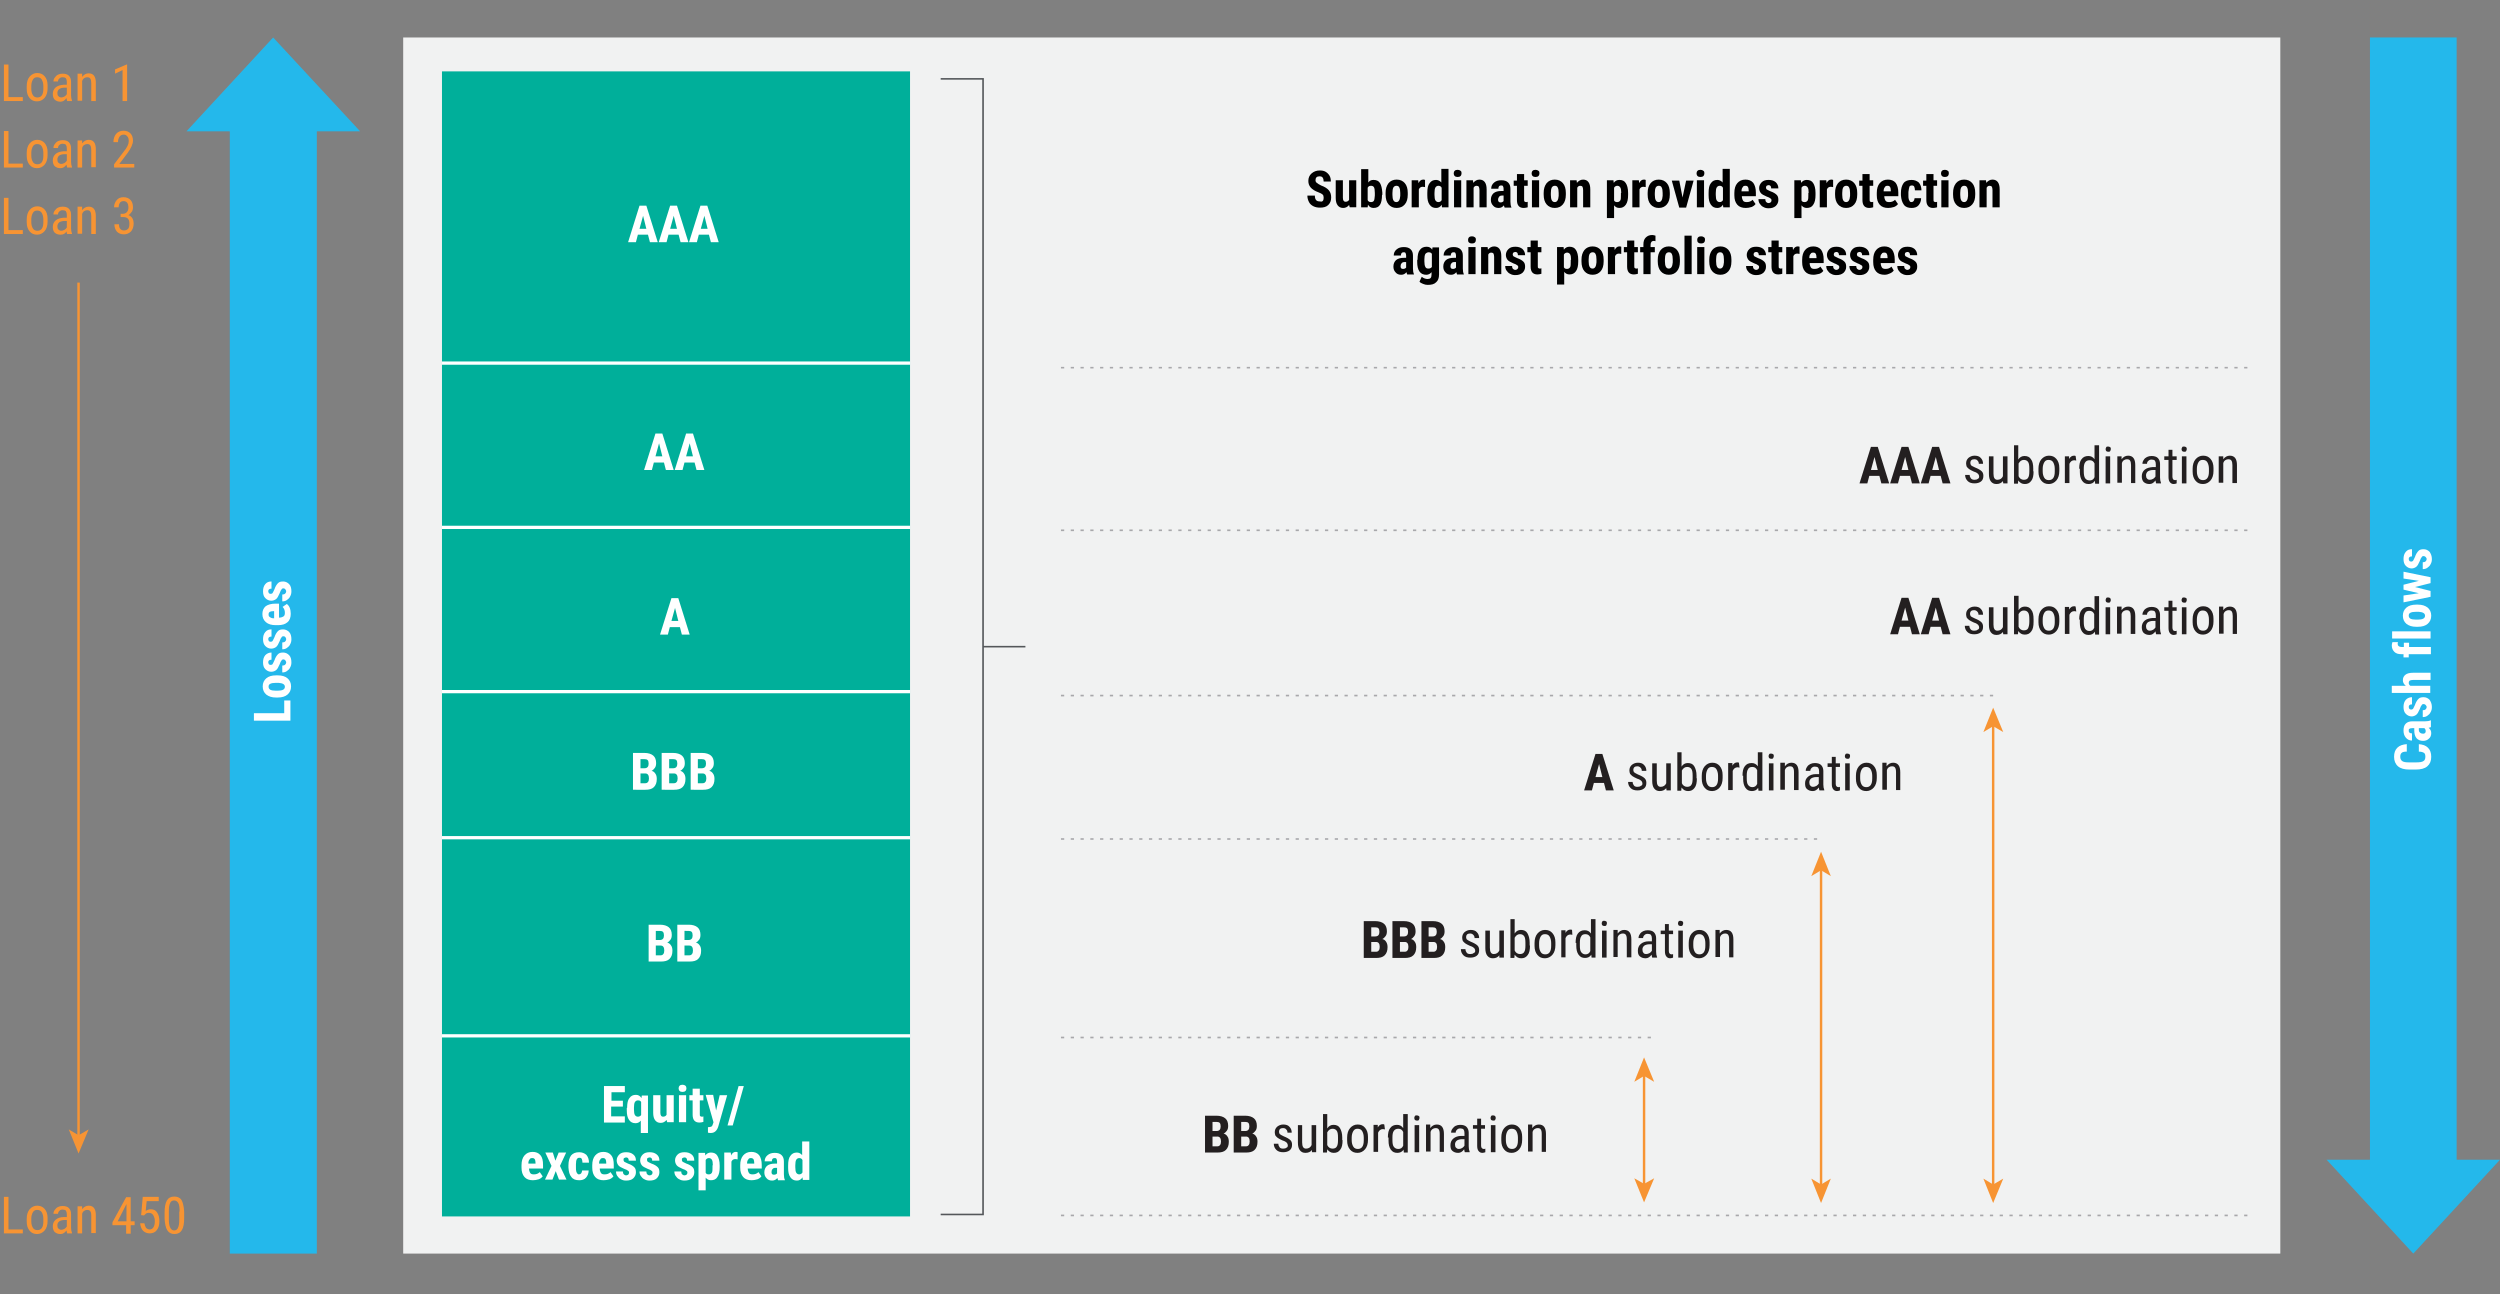 <?xml version="1.0" encoding="utf-8"?>
<!-- Generator: Adobe Illustrator 29.1.0, SVG Export Plug-In . SVG Version: 9.03 Build 55587)  -->
<svg version="1.1" xmlns="http://www.w3.org/2000/svg" xmlns:xlink="http://www.w3.org/1999/xlink" x="0px" y="0px" width="767px"
	 height="397px" viewBox="0 0 767 397" style="enable-background:new 0 0 767 397;" xml:space="preserve">
<rect x="0" y="0" width="767" height="397" fill="#808080" stroke="none"/>
<style type="text/css">
	.st0{display:none;}
	.st1{display:inline;}
	.st2{fill:#231F20;}
	.st3{fill-rule:evenodd;clip-rule:evenodd;fill:#F1F2F2;}
	.st4{fill:#F79433;}
	.st5{fill-rule:evenodd;clip-rule:evenodd;fill:none;}
	.st6{fill:none;stroke:#F79433;stroke-width:0.75;stroke-linejoin:round;}
	.st7{fill-rule:evenodd;clip-rule:evenodd;fill:#24B8EB;}
	.st8{fill:#FFFFFF;}
	.st9{fill:none;stroke:#A8A8AB;stroke-width:0.5;stroke-linejoin:round;stroke-miterlimit:10;stroke-dasharray:1,2;}
	.st10{fill-rule:evenodd;clip-rule:evenodd;fill:#00AF9A;}
	.st11{fill:none;stroke:#FFFFFF;stroke-linejoin:round;stroke-miterlimit:10;}
	
		.st12{clip-path:url(#SVGID_00000013150972896248918810000007399302583422486693_);fill:none;stroke:#FFFFFF;stroke-linejoin:round;stroke-miterlimit:10;}
	.st13{clip-path:url(#SVGID_00000013150972896248918810000007399302583422486693_);}
	
		.st14{clip-path:url(#SVGID_00000124860212161793912330000012441851566479207823_);fill:none;stroke:#FFFFFF;stroke-linejoin:round;stroke-miterlimit:10;}
	.st15{clip-path:url(#SVGID_00000124860212161793912330000012441851566479207823_);}
	
		.st16{clip-path:url(#SVGID_00000070118453258954845060000003306238420525139615_);fill:none;stroke:#FFFFFF;stroke-linejoin:round;stroke-miterlimit:10;}
	.st17{clip-path:url(#SVGID_00000070118453258954845060000003306238420525139615_);}
	
		.st18{clip-path:url(#SVGID_00000016785355658584338150000010868365982899671476_);fill:none;stroke:#FFFFFF;stroke-linejoin:round;stroke-miterlimit:10;}
	.st19{clip-path:url(#SVGID_00000016785355658584338150000010868365982899671476_);}
	.st20{clip-path:url(#SVGID_00000160177446301777656520000010050590914131580861_);}
	.st21{clip-path:url(#SVGID_00000175317178543657037320000010527524872912306074_);}
	.st22{clip-path:url(#SVGID_00000067930954384546492230000002436646710925866900_);}
	.st23{clip-path:url(#SVGID_00000080190332511517956260000003407644157700582066_);}
	.st24{clip-path:url(#SVGID_00000120553697973389798080000001060457707318139299_);}
	.st25{clip-path:url(#SVGID_00000132783466160225881440000009832914644273554855_);}
	.st26{clip-path:url(#SVGID_00000070085847470413831720000003281809637609249189_);}
	.st27{clip-path:url(#SVGID_00000023283357472432199490000009380469601268440230_);}
	.st28{clip-path:url(#SVGID_00000067205113229193905220000007173557980525559203_);}
	.st29{clip-path:url(#SVGID_00000052827191437970328810000014973218734724641425_);}
	.st30{clip-path:url(#SVGID_00000106134634772501782410000018286626575842250122_);}
	.st31{clip-path:url(#SVGID_00000061455821219613127660000013816463602438358673_);}
	.st32{clip-path:url(#SVGID_00000065770416911449260440000011576728169140637064_);}
	.st33{clip-path:url(#SVGID_00000007427292442533079050000001454890610996357537_);}
	.st34{fill:none;stroke:#54575A;stroke-width:0.5;stroke-miterlimit:10;}
</style>
<g id="Frame" class="st0">
	<g class="st1">
		<path class="st2" d="M596.8-53v197H150V-53H596.8 M597.3-53.5H149.5v198h447.8V-53.5L597.3-53.5z"/>
	</g>
</g>
<g id="Tranche_Structures">
	<g>
		<g>
			<polygon class="st3" points="123.7,11.5 699.6,11.5 699.6,384.6 123.7,384.6 123.7,11.5 			"/>
		</g>
		<g>
			<g>
				<g>
					<path class="st4" d="M2.6,29.8H7V31H1.2V19.8h1.4V29.8z"/>
					<path class="st4" d="M8.2,26.4c0-1.2,0.3-2.2,0.9-2.9c0.6-0.7,1.4-1.1,2.3-1.1s1.7,0.3,2.3,1s0.9,1.6,0.9,2.8v0.9
						c0,1.2-0.3,2.2-0.9,2.9c-0.6,0.7-1.4,1.1-2.3,1.1c-1,0-1.7-0.3-2.3-1c-0.6-0.7-0.9-1.6-0.9-2.8V26.4z M9.6,27.2
						c0,0.9,0.2,1.5,0.5,2c0.3,0.5,0.8,0.7,1.4,0.7c1.2,0,1.8-0.9,1.8-2.6v-0.9c0-0.8-0.2-1.5-0.5-2c-0.3-0.5-0.8-0.7-1.4-0.7
						c-0.6,0-1,0.2-1.3,0.7c-0.3,0.5-0.5,1.2-0.5,2V27.2z"/>
					<path class="st4" d="M20.6,31c-0.1-0.2-0.1-0.5-0.2-0.9c-0.5,0.7-1.1,1.1-1.8,1.1c-0.8,0-1.3-0.2-1.8-0.6
						c-0.4-0.4-0.6-1-0.6-1.8c0-0.8,0.3-1.5,0.9-2c0.6-0.5,1.4-0.7,2.4-0.8h1v-0.9c0-0.5-0.1-0.8-0.3-1.1c-0.2-0.2-0.6-0.3-1-0.3
						c-0.4,0-0.7,0.1-1,0.4c-0.3,0.2-0.4,0.6-0.4,0.9h-1.4c0-0.4,0.1-0.8,0.4-1.2c0.3-0.4,0.6-0.7,1-0.9c0.4-0.2,0.9-0.3,1.4-0.3
						c0.8,0,1.5,0.2,1.9,0.6c0.4,0.4,0.7,1,0.7,1.8v4.2c0,0.6,0.1,1.2,0.3,1.7V31H20.6z M18.8,29.9c0.3,0,0.6-0.1,1-0.3
						c0.3-0.2,0.5-0.4,0.7-0.7v-2h-0.8c-0.6,0-1.2,0.2-1.5,0.4s-0.6,0.7-0.6,1.2c0,0.5,0.1,0.8,0.3,1S18.4,29.9,18.8,29.9z"/>
					<path class="st4" d="M25.2,22.7l0,0.9c0.5-0.7,1.2-1.1,2-1.1c1.5,0,2.2,1,2.2,2.9V31h-1.4v-5.5c0-0.6-0.1-1.1-0.3-1.4
						c-0.2-0.3-0.5-0.4-1-0.4c-0.3,0-0.6,0.1-0.9,0.3c-0.3,0.2-0.5,0.5-0.6,0.9v6h-1.4v-8.3H25.2z"/>
					<path class="st4" d="M39,31h-1.4v-9.5l-2.3,1.1v-1.3l3.5-1.5H39V31z"/>
				</g>
			</g>
			<g>
				<g>
					<g>
						<path class="st4" d="M2.6,50.2H7v1.2H1.2V40.2h1.4V50.2z"/>
						<path class="st4" d="M8.2,46.9c0-1.2,0.3-2.2,0.9-2.9c0.6-0.7,1.4-1.1,2.3-1.1s1.7,0.3,2.3,1s0.9,1.6,0.9,2.8v0.9
							c0,1.2-0.3,2.2-0.9,2.9c-0.6,0.7-1.4,1.1-2.3,1.1c-1,0-1.7-0.3-2.3-1c-0.6-0.7-0.9-1.6-0.9-2.8V46.9z M9.6,47.7
							c0,0.9,0.2,1.5,0.5,2c0.3,0.5,0.8,0.7,1.4,0.7c1.2,0,1.8-0.9,1.8-2.6v-0.9c0-0.8-0.2-1.5-0.5-2c-0.3-0.5-0.8-0.7-1.4-0.7
							c-0.6,0-1,0.2-1.3,0.7c-0.3,0.5-0.5,1.2-0.5,2V47.7z"/>
						<path class="st4" d="M20.6,51.4c-0.1-0.2-0.1-0.5-0.2-0.9c-0.5,0.7-1.1,1.1-1.8,1.1c-0.8,0-1.3-0.2-1.8-0.6
							c-0.4-0.4-0.6-1-0.6-1.8c0-0.8,0.3-1.5,0.9-2c0.6-0.5,1.4-0.7,2.4-0.8h1v-0.9c0-0.5-0.1-0.8-0.3-1.1c-0.2-0.2-0.6-0.3-1-0.3
							c-0.4,0-0.7,0.1-1,0.4c-0.3,0.2-0.4,0.6-0.4,0.9h-1.4c0-0.4,0.1-0.8,0.4-1.2c0.3-0.4,0.6-0.7,1-0.9c0.4-0.2,0.9-0.3,1.4-0.3
							c0.8,0,1.5,0.2,1.9,0.6c0.4,0.4,0.7,1,0.7,1.8v4.2c0,0.6,0.1,1.2,0.3,1.7v0.1H20.6z M18.8,50.3c0.3,0,0.6-0.1,1-0.3
							c0.3-0.2,0.5-0.4,0.7-0.7v-2h-0.8c-0.6,0-1.2,0.2-1.5,0.4s-0.6,0.7-0.6,1.2c0,0.5,0.1,0.8,0.3,1S18.4,50.3,18.8,50.3z"/>
						<path class="st4" d="M25.2,43.1l0,0.9c0.5-0.7,1.2-1.1,2-1.1c1.5,0,2.2,1,2.2,2.9v5.5h-1.4V46c0-0.6-0.1-1.1-0.3-1.4
							c-0.2-0.3-0.5-0.4-1-0.4c-0.3,0-0.6,0.1-0.9,0.3c-0.3,0.2-0.5,0.5-0.6,0.9v6h-1.4v-8.3H25.2z"/>
						<path class="st4" d="M41.2,51.4H35v-1l3.2-4.2c0.5-0.6,0.8-1.2,1-1.6c0.2-0.4,0.3-0.9,0.3-1.3c0-0.6-0.1-1.1-0.4-1.4
							c-0.3-0.4-0.6-0.6-1.1-0.6c-0.6,0-1,0.2-1.3,0.6c-0.3,0.4-0.5,1-0.5,1.7h-1.4c0-1,0.3-1.9,0.8-2.5s1.3-1,2.3-1
							c0.9,0,1.6,0.3,2.1,0.8s0.8,1.3,0.8,2.2c0,1.1-0.6,2.4-1.7,3.9l-2.5,3.3h4.6V51.4z"/>
					</g>
				</g>
				<g>
					<g>
						<g>
							<path class="st4" d="M2.6,70.6H7v1.2H1.2V60.7h1.4V70.6z"/>
							<path class="st4" d="M8.2,67.3c0-1.2,0.3-2.2,0.9-2.9c0.6-0.7,1.4-1.1,2.3-1.1s1.7,0.3,2.3,1s0.9,1.6,0.9,2.8v0.9
								c0,1.2-0.3,2.2-0.9,2.9c-0.6,0.7-1.4,1.1-2.3,1.1c-1,0-1.7-0.3-2.3-1c-0.6-0.7-0.9-1.6-0.9-2.8V67.3z M9.6,68.1
								c0,0.9,0.2,1.5,0.5,2c0.3,0.5,0.8,0.7,1.4,0.7c1.2,0,1.8-0.9,1.8-2.6v-0.9c0-0.8-0.2-1.5-0.5-2c-0.3-0.5-0.8-0.7-1.4-0.7
								c-0.6,0-1,0.2-1.3,0.7c-0.3,0.5-0.5,1.2-0.5,2V68.1z"/>
							<path class="st4" d="M20.6,71.9c-0.1-0.2-0.1-0.5-0.2-0.9C20,71.7,19.4,72,18.6,72c-0.8,0-1.3-0.2-1.8-0.6
								c-0.4-0.4-0.6-1-0.6-1.8c0-0.8,0.3-1.5,0.9-2c0.6-0.5,1.4-0.7,2.4-0.8h1v-0.9c0-0.5-0.1-0.8-0.3-1.1c-0.2-0.2-0.6-0.3-1-0.3
								c-0.4,0-0.7,0.1-1,0.4c-0.3,0.2-0.4,0.6-0.4,0.9h-1.4c0-0.4,0.1-0.8,0.4-1.2c0.3-0.4,0.6-0.7,1-0.9c0.4-0.2,0.9-0.3,1.4-0.3
								c0.8,0,1.5,0.2,1.9,0.6c0.4,0.4,0.7,1,0.7,1.8v4.2c0,0.6,0.1,1.2,0.3,1.7v0.1H20.6z M18.8,70.8c0.3,0,0.6-0.1,1-0.3
								c0.3-0.2,0.5-0.4,0.7-0.7v-2h-0.8c-0.6,0-1.2,0.2-1.5,0.4s-0.6,0.7-0.6,1.2c0,0.5,0.1,0.8,0.3,1S18.4,70.8,18.8,70.8z"/>
							<path class="st4" d="M25.2,63.6l0,0.9c0.5-0.7,1.2-1.1,2-1.1c1.5,0,2.2,1,2.2,2.9v5.5h-1.4v-5.5c0-0.6-0.1-1.1-0.3-1.4
								c-0.2-0.3-0.5-0.4-1-0.4c-0.3,0-0.6,0.1-0.9,0.3c-0.3,0.2-0.5,0.5-0.6,0.9v6h-1.4v-8.3H25.2z"/>
							<path class="st4" d="M36.7,65.6h0.9c0.6,0,1-0.2,1.3-0.5s0.5-0.8,0.5-1.4c0-1.3-0.5-2-1.5-2c-0.5,0-0.9,0.2-1.1,0.5
								s-0.4,0.8-0.4,1.4h-1.4c0-0.9,0.3-1.6,0.8-2.2s1.2-0.9,2.1-0.9c0.9,0,1.6,0.3,2.1,0.8c0.5,0.5,0.8,1.3,0.8,2.3
								c0,0.5-0.1,1-0.4,1.4c-0.3,0.4-0.6,0.8-1,1c1.1,0.4,1.6,1.3,1.6,2.6c0,1-0.3,1.8-0.8,2.4c-0.6,0.6-1.3,0.9-2.2,0.9
								c-0.9,0-1.6-0.3-2.1-0.8c-0.5-0.6-0.8-1.3-0.8-2.3h1.4c0,0.6,0.1,1.1,0.4,1.4c0.3,0.4,0.7,0.5,1.2,0.5c0.5,0,0.9-0.2,1.2-0.5
								s0.4-0.9,0.4-1.6c0-1.4-0.6-2-1.9-2h-0.8V65.6z"/>
						</g>
					</g>
					<g>
						<g>
							<g>
								<path class="st4" d="M2.6,377.2H7v1.2H1.2v-11.2h1.4V377.2z"/>
								<path class="st4" d="M8.2,373.9c0-1.2,0.3-2.2,0.9-2.9c0.6-0.7,1.4-1.1,2.3-1.1s1.7,0.3,2.3,1s0.9,1.6,0.9,2.8v0.9
									c0,1.2-0.3,2.2-0.9,2.9c-0.6,0.7-1.4,1.1-2.3,1.1c-1,0-1.7-0.3-2.3-1c-0.6-0.7-0.9-1.6-0.9-2.8V373.9z M9.6,374.7
									c0,0.9,0.2,1.5,0.5,2c0.3,0.5,0.8,0.7,1.4,0.7c1.2,0,1.8-0.9,1.8-2.6v-0.9c0-0.8-0.2-1.5-0.5-2c-0.3-0.5-0.8-0.7-1.4-0.7
									c-0.6,0-1,0.2-1.3,0.7c-0.3,0.5-0.5,1.2-0.5,2V374.7z"/>
								<path class="st4" d="M20.6,378.4c-0.1-0.2-0.1-0.5-0.2-0.9c-0.5,0.7-1.1,1.1-1.8,1.1c-0.8,0-1.3-0.2-1.8-0.6
									c-0.4-0.4-0.6-1-0.6-1.8c0-0.8,0.3-1.5,0.9-2c0.6-0.5,1.4-0.8,2.4-0.8h1v-0.9c0-0.5-0.1-0.8-0.3-1.1c-0.2-0.2-0.6-0.3-1-0.3
									c-0.4,0-0.7,0.1-1,0.4s-0.4,0.6-0.4,0.9h-1.4c0-0.4,0.1-0.8,0.4-1.2c0.3-0.4,0.6-0.7,1-0.9c0.4-0.2,0.9-0.3,1.4-0.3
									c0.8,0,1.5,0.2,1.9,0.6c0.4,0.4,0.7,1,0.7,1.8v4.2c0,0.6,0.1,1.2,0.3,1.7v0.1H20.6z M18.8,377.3c0.3,0,0.6-0.1,1-0.3
									c0.3-0.2,0.5-0.4,0.7-0.7v-2h-0.8c-0.6,0-1.2,0.2-1.5,0.4c-0.4,0.3-0.6,0.7-0.6,1.2c0,0.5,0.1,0.8,0.3,1
									S18.4,377.3,18.8,377.3z"/>
								<path class="st4" d="M25.2,370.1l0,0.9c0.5-0.7,1.2-1.1,2-1.1c1.5,0,2.2,1,2.2,2.9v5.5h-1.4V373c0-0.7-0.1-1.1-0.3-1.4
									c-0.2-0.3-0.5-0.4-1-0.4c-0.3,0-0.6,0.1-0.9,0.3c-0.3,0.2-0.5,0.5-0.6,0.9v6h-1.4v-8.3H25.2z"/>
								<path class="st4" d="M40.1,374.7h1.2v1.2h-1.2v2.6h-1.4v-2.6h-4.2V375l4.2-7.7h1.4V374.7z M36.1,374.7h2.7v-5.3L36.1,374.7z
									"/>
								<path class="st4" d="M43.3,372.8l0.5-5.6h4.9v1.3h-3.7l-0.3,3c0.5-0.3,1-0.5,1.5-0.5c0.9,0,1.6,0.3,2,1
									c0.5,0.7,0.7,1.6,0.7,2.7c0,1.2-0.3,2.1-0.8,2.7c-0.5,0.7-1.3,1-2.2,1c-0.8,0-1.5-0.3-2-0.8c-0.5-0.5-0.8-1.3-0.9-2.3h1.3
									c0.1,0.6,0.3,1.1,0.5,1.4c0.3,0.3,0.7,0.5,1.1,0.5c0.5,0,0.9-0.2,1.2-0.7s0.4-1.1,0.4-1.9c0-0.7-0.2-1.3-0.5-1.8
									c-0.3-0.5-0.8-0.7-1.3-0.7c-0.5,0-0.8,0.1-1.1,0.4l-0.4,0.4L43.3,372.8z"/>
								<path class="st4" d="M56.5,373.7c0,1.6-0.2,2.9-0.7,3.7c-0.5,0.8-1.2,1.2-2.3,1.2c-1,0-1.7-0.4-2.2-1.2
									c-0.5-0.8-0.7-2-0.8-3.5v-1.9c0-1.6,0.2-2.8,0.7-3.7c0.5-0.8,1.2-1.2,2.3-1.2c1,0,1.8,0.4,2.2,1.1s0.7,1.9,0.8,3.5V373.7z
									 M55.1,371.7c0-1.2-0.1-2.1-0.4-2.6s-0.7-0.8-1.3-0.8c-0.6,0-1,0.3-1.2,0.8c-0.3,0.6-0.4,1.4-0.4,2.5v2.3
									c0,1.2,0.1,2.1,0.4,2.7c0.3,0.6,0.7,0.9,1.2,0.9c0.6,0,1-0.3,1.2-0.8c0.3-0.6,0.4-1.4,0.4-2.6V371.7z"/>
							</g>
						</g>
						<g>
							<g>
								<polygon class="st5" points="119,9.9 708.3,9.9 708.3,387.1 119,387.1 119,9.9 								"/>
								<g>
									<g>
										<g>
											<line class="st6" x1="24.1" y1="86.7" x2="24.1" y2="348.7"/>
											<g>
												<polygon class="st4" points="24.1,353.9 21.1,346.5 24.1,348.3 27.2,346.5 												"/>
											</g>
										</g>
									</g>
									<g>
										<polygon class="st7" points="70.5,384.6 70.5,40.3 57.2,40.3 83.8,11.5 110.5,40.3 97.2,40.3 97.2,384.6 70.5,384.6 
																					"/>
										<g>
											<g>
												<g>
													<path class="st8" d="M87.2,218.9v-4h1.9v6.2H77.9v-2.3H87.2z"/>
													<path class="st8" d="M84.7,214c-1.3,0-2.2-0.3-3-0.9c-0.7-0.6-1.1-1.4-1.1-2.5c0-1.1,0.4-1.9,1.1-2.5
														c0.7-0.6,1.7-0.9,3-0.9h0.5c1.3,0,2.3,0.3,3,0.9c0.7,0.6,1.1,1.4,1.1,2.5c0,1.1-0.4,1.9-1.1,2.5s-1.7,0.9-3,0.9H84.7z
														 M85.2,211.9c1.5,0,2.2-0.4,2.2-1.2c0-0.7-0.6-1.1-1.9-1.2l-0.9,0c-0.8,0-1.3,0.1-1.7,0.3c-0.4,0.2-0.5,0.5-0.5,0.9
														c0,0.4,0.2,0.7,0.5,0.9c0.4,0.2,0.9,0.3,1.7,0.3H85.2z"/>
													<path class="st8" d="M86.9,202.3c-0.2,0-0.4,0.1-0.5,0.3c-0.2,0.2-0.4,0.6-0.6,1.2c-0.4,0.9-0.7,1.5-1.1,1.8
														s-0.9,0.5-1.5,0.5c-0.7,0-1.3-0.3-1.8-0.8s-0.7-1.2-0.7-2.1c0-0.9,0.2-1.6,0.7-2.2c0.5-0.5,1.1-0.8,1.9-0.8v2.2
														c-0.7,0-1,0.3-1,0.8c0,0.2,0.1,0.4,0.2,0.6c0.1,0.1,0.3,0.2,0.6,0.2c0.2,0,0.3-0.1,0.5-0.2c0.1-0.2,0.3-0.5,0.6-1.2
														c0.3-0.9,0.7-1.5,1.1-1.9c0.4-0.4,0.9-0.5,1.6-0.5c0.7,0,1.3,0.3,1.8,0.8s0.7,1.3,0.7,2.2c0,0.6-0.1,1.1-0.4,1.6
														c-0.2,0.5-0.6,0.8-1,1.1c-0.4,0.3-0.9,0.4-1.4,0.4v-2.1c0.4,0,0.7-0.1,0.9-0.3c0.2-0.2,0.3-0.4,0.3-0.8
														C87.6,202.6,87.4,202.3,86.9,202.3z"/>
													<path class="st8" d="M86.9,195.2c-0.2,0-0.4,0.1-0.5,0.3c-0.2,0.2-0.4,0.6-0.6,1.2c-0.4,0.9-0.7,1.5-1.1,1.8
														c-0.4,0.3-0.9,0.5-1.5,0.5c-0.7,0-1.3-0.3-1.8-0.8s-0.7-1.2-0.7-2.1c0-0.9,0.2-1.6,0.7-2.2s1.1-0.8,1.9-0.8v2.2
														c-0.7,0-1,0.3-1,0.8c0,0.2,0.1,0.4,0.2,0.6c0.1,0.1,0.3,0.2,0.6,0.2c0.2,0,0.3-0.1,0.5-0.2c0.1-0.2,0.3-0.5,0.6-1.2
														c0.3-0.9,0.7-1.5,1.1-1.9c0.4-0.4,0.9-0.5,1.6-0.5c0.7,0,1.3,0.3,1.8,0.8s0.7,1.3,0.7,2.2c0,0.6-0.1,1.1-0.4,1.6
														c-0.2,0.5-0.6,0.8-1,1.1c-0.4,0.3-0.9,0.4-1.4,0.4v-2.1c0.4,0,0.7-0.1,0.9-0.3c0.2-0.2,0.3-0.4,0.3-0.8
														C87.6,195.4,87.4,195.2,86.9,195.2z"/>
													<path class="st8" d="M89.2,188.3c0,1.1-0.3,2-1,2.6c-0.7,0.6-1.6,0.9-2.9,0.9h-0.7c-1.3,0-2.3-0.3-3-0.9
														c-0.7-0.6-1.1-1.4-1.1-2.5c0-1,0.3-1.8,1-2.4c0.7-0.5,1.7-0.8,3-0.8h1.1v4.3c0.6,0,1.1-0.2,1.4-0.4
														c0.3-0.2,0.4-0.6,0.4-1.1c0-0.7-0.2-1.3-0.7-1.8l1.3-0.9c0.4,0.3,0.7,0.7,0.9,1.2S89.2,187.7,89.2,188.3z M84.1,189.7
														v-2.2h-0.2c-0.5,0-0.9,0.1-1.1,0.2c-0.3,0.2-0.4,0.4-0.4,0.8c0,0.4,0.1,0.7,0.4,0.8C83.1,189.6,83.5,189.7,84.1,189.7z
														"/>
													<path class="st8" d="M86.9,180.5c-0.2,0-0.4,0.1-0.5,0.3c-0.2,0.2-0.4,0.6-0.6,1.2c-0.4,0.9-0.7,1.5-1.1,1.8
														c-0.4,0.3-0.9,0.5-1.5,0.5c-0.7,0-1.3-0.3-1.8-0.8s-0.7-1.2-0.7-2.1c0-0.9,0.2-1.6,0.7-2.2s1.1-0.8,1.9-0.8v2.2
														c-0.7,0-1,0.3-1,0.8c0,0.2,0.1,0.4,0.2,0.6c0.1,0.1,0.3,0.2,0.6,0.2c0.2,0,0.3-0.1,0.5-0.2c0.1-0.2,0.3-0.5,0.6-1.2
														c0.3-0.9,0.7-1.5,1.1-1.9c0.4-0.4,0.9-0.5,1.6-0.5c0.7,0,1.3,0.3,1.8,0.8s0.7,1.3,0.7,2.2c0,0.6-0.1,1.1-0.4,1.6
														c-0.2,0.5-0.6,0.8-1,1.1c-0.4,0.3-0.9,0.4-1.4,0.4v-2.1c0.4,0,0.7-0.1,0.9-0.3c0.2-0.2,0.3-0.4,0.3-0.8
														C87.6,180.8,87.4,180.5,86.9,180.5z"/>
												</g>
											</g>
											<g>
												<polygon class="st7" points="753.7,11.5 753.7,355.8 767,355.8 740.4,384.6 713.8,355.8 727.1,355.8 727.1,11.5 
													753.7,11.5 												"/>
												<g>
													<g>
														<g>
															<path class="st8" d="M742,228.3c1.3,0.1,2.2,0.4,2.9,1.1c0.7,0.7,1,1.6,1,2.8c0,1.3-0.4,2.2-1.2,2.9
																c-0.8,0.7-2,1-3.6,1h-1.9c-1.5,0-2.7-0.3-3.5-1c-0.8-0.7-1.2-1.7-1.2-2.9c0-1.2,0.3-2.1,1-2.8s1.7-1,2.9-1.1v2.3
																c-0.8,0-1.3,0.1-1.6,0.4s-0.4,0.6-0.4,1.2c0,0.6,0.2,1,0.6,1.3s1.1,0.4,2.1,0.4h2.1c1.1,0,1.9-0.1,2.3-0.4
																c0.4-0.2,0.6-0.7,0.6-1.3c0-0.6-0.1-1-0.4-1.2c-0.3-0.2-0.8-0.4-1.6-0.4V228.3z"/>
															<path class="st8" d="M745.7,223.1c-0.1,0.1-0.3,0.1-0.6,0.2c0.5,0.4,0.8,0.9,0.8,1.6c0,0.7-0.2,1.3-0.7,1.7
																c-0.5,0.5-1.1,0.7-1.8,0.7c-0.9,0-1.5-0.3-2-0.8c-0.5-0.6-0.7-1.4-0.7-2.4v-0.7H740c-0.4,0-0.6,0.1-0.8,0.2
																c-0.2,0.1-0.2,0.3-0.2,0.6c0,0.5,0.3,0.8,1,0.8v2.2c-0.8,0-1.4-0.3-1.9-0.9c-0.5-0.6-0.7-1.3-0.7-2.2
																c0-0.9,0.2-1.6,0.7-2.1c0.5-0.5,1.2-0.7,2-0.7h3.9c0.7,0,1.3-0.1,1.7-0.3h0.1V223.1z M744.2,224.4
																c0-0.2,0-0.4-0.1-0.6c-0.1-0.2-0.2-0.3-0.3-0.4h-1.7v0.5c0,0.4,0.1,0.7,0.4,0.9c0.2,0.2,0.6,0.3,0.9,0.3
																C743.8,225.1,744.2,224.9,744.2,224.4z"/>
															<path class="st8" d="M743.5,216c-0.2,0-0.4,0.1-0.5,0.3c-0.2,0.2-0.4,0.6-0.6,1.2c-0.4,0.9-0.7,1.5-1.1,1.8
																s-0.9,0.5-1.4,0.5c-0.7,0-1.3-0.3-1.8-0.8c-0.5-0.5-0.7-1.2-0.7-2.1c0-0.9,0.2-1.6,0.7-2.2c0.5-0.5,1.1-0.8,1.9-0.8
																v2.2c-0.7,0-1,0.3-1,0.8c0,0.2,0.1,0.4,0.2,0.6c0.1,0.1,0.3,0.2,0.6,0.2c0.2,0,0.3-0.1,0.5-0.2
																c0.1-0.2,0.3-0.5,0.6-1.2c0.3-0.9,0.7-1.5,1.1-1.9c0.4-0.4,0.9-0.5,1.6-0.5c0.7,0,1.3,0.3,1.8,0.8
																c0.4,0.6,0.7,1.3,0.7,2.2c0,0.6-0.1,1.1-0.4,1.6c-0.2,0.5-0.6,0.8-1,1.1c-0.4,0.3-0.9,0.4-1.4,0.4v-2.1
																c0.4,0,0.7-0.1,0.9-0.3c0.2-0.2,0.3-0.4,0.3-0.8C744.3,216.3,744,216,743.5,216z"/>
															<path class="st8" d="M738.1,210.4c-0.6-0.5-0.9-1-0.9-1.7c0-0.8,0.3-1.3,0.8-1.7c0.5-0.4,1.3-0.6,2.4-0.6h5.3v2.2
																h-5.3c-0.5,0-0.8,0.1-1.1,0.2c-0.2,0.2-0.3,0.4-0.3,0.7c0,0.4,0.2,0.7,0.5,0.9h6.1v2.2h-11.8v-2.2H738.1z"/>
															<path class="st8" d="M745.7,200.7H739v1h-1.6v-1h-0.7c-0.9,0-1.6-0.2-2.1-0.7s-0.8-1.1-0.8-2c0-0.3,0.1-0.6,0.2-1
																l1.7,0c0,0.1-0.1,0.3-0.1,0.5c0,0.6,0.4,1,1.2,1h0.7v-1.3h1.6v1.3h6.7V200.7z"/>
															<path class="st8" d="M745.7,193.7v2.2h-11.8v-2.2H745.7z"/>
															<path class="st8" d="M741.3,192.3c-1.3,0-2.2-0.3-3-0.9c-0.7-0.6-1.1-1.4-1.1-2.5c0-1.1,0.4-1.9,1.1-2.5
																c0.7-0.6,1.7-0.9,3-0.9h0.5c1.3,0,2.2,0.3,3,0.9c0.7,0.6,1.1,1.4,1.1,2.5c0,1.1-0.4,1.9-1.1,2.5
																c-0.7,0.6-1.7,0.9-3,0.9H741.3z M741.8,190.1c1.5,0,2.2-0.4,2.2-1.2c0-0.7-0.6-1.1-1.9-1.2l-0.9,0
																c-0.8,0-1.3,0.1-1.7,0.3c-0.4,0.2-0.5,0.5-0.5,0.9c0,0.4,0.2,0.7,0.5,0.9c0.4,0.2,0.9,0.3,1.7,0.3H741.8z"/>
															<path class="st8" d="M742.1,178.2l-4.7-0.7v-2.1l8.3,1.7v1.8l-4.8,1.2l4.8,1.2v1.8l-8.3,1.7v-2.1l4.7-0.7l-4.7-1.1
																v-1.5L742.1,178.2z"/>
															<path class="st8" d="M743.5,170.6c-0.2,0-0.4,0.1-0.5,0.3c-0.2,0.2-0.4,0.6-0.6,1.2c-0.4,0.9-0.7,1.5-1.1,1.8
																c-0.4,0.3-0.9,0.5-1.4,0.5c-0.7,0-1.3-0.3-1.8-0.8c-0.5-0.5-0.7-1.2-0.7-2.1c0-0.9,0.2-1.6,0.7-2.2s1.1-0.8,1.9-0.8
																v2.2c-0.7,0-1,0.3-1,0.8c0,0.2,0.1,0.4,0.2,0.6c0.1,0.1,0.3,0.2,0.6,0.2c0.2,0,0.3-0.1,0.5-0.2
																c0.1-0.2,0.3-0.5,0.6-1.2c0.3-0.9,0.7-1.5,1.1-1.9c0.4-0.4,0.9-0.5,1.6-0.5c0.7,0,1.3,0.3,1.8,0.8
																c0.4,0.6,0.7,1.3,0.7,2.2c0,0.6-0.1,1.1-0.4,1.6c-0.2,0.5-0.6,0.8-1,1.1c-0.4,0.3-0.9,0.4-1.4,0.4v-2.1
																c0.4,0,0.7-0.1,0.9-0.3c0.2-0.2,0.3-0.4,0.3-0.8C744.3,170.9,744,170.6,743.5,170.6z"/>
														</g>
													</g>
													<g>
														<g>
															<g>
																<g>
																	<g>
																		<g>
																			<g>
																				<g>
																					<g>
																						<path d="M406.1,60.7c0-0.5-0.1-0.8-0.3-1c-0.2-0.2-0.7-0.5-1.3-0.7c-1.1-0.4-1.9-0.9-2.4-1.5
																							c-0.5-0.6-0.7-1.2-0.7-2c0-0.9,0.3-1.7,1-2.3c0.7-0.6,1.5-0.9,2.5-0.9c0.7,0,1.3,0.1,1.8,0.4s0.9,0.7,1.2,1.2
																							s0.4,1.1,0.4,1.8h-2.2c0-0.5-0.1-0.9-0.3-1.2c-0.2-0.3-0.5-0.4-1-0.4c-0.4,0-0.7,0.1-0.9,0.3
																							c-0.2,0.2-0.3,0.5-0.3,0.9c0,0.3,0.1,0.6,0.4,0.8c0.2,0.2,0.7,0.5,1.3,0.8c1.1,0.4,1.9,0.9,2.4,1.5
																							c0.5,0.6,0.7,1.3,0.7,2.2c0,1-0.3,1.7-0.9,2.3s-1.5,0.8-2.5,0.8c-0.7,0-1.4-0.1-2-0.4
																							c-0.6-0.3-1.1-0.7-1.4-1.3c-0.3-0.6-0.5-1.2-0.5-2h2.3c0,0.6,0.1,1.1,0.4,1.4c0.2,0.3,0.7,0.4,1.2,0.4
																							C405.7,62,406.1,61.6,406.1,60.7z"/>
																						<path d="M413.9,62.9c-0.5,0.6-1.1,0.9-1.8,0.9c-0.8,0-1.3-0.3-1.7-0.8c-0.4-0.5-0.6-1.3-0.6-2.3v-5.4h2.2v5.4
																							c0,0.8,0.3,1.2,0.8,1.2c0.5,0,0.9-0.2,1.1-0.6v-6h2.2v8.3h-2L413.9,62.9z"/>
																						<path d="M424,59.8c0,1.3-0.2,2.4-0.6,3c-0.4,0.7-1.1,1-2,1c-0.7,0-1.3-0.3-1.7-1l-0.1,0.8h-2V51.9h2.2V56
																							c0.4-0.6,0.9-0.8,1.6-0.8c0.9,0,1.6,0.3,2,1c0.4,0.7,0.6,1.6,0.7,2.9V59.8z M421.8,59.2
																							c0-0.9-0.1-1.5-0.3-1.8c-0.2-0.3-0.5-0.4-0.9-0.4c-0.5,0-0.8,0.2-1,0.6v3.8c0.2,0.4,0.5,0.6,1,0.6
																							c0.4,0,0.7-0.1,0.9-0.4c0.2-0.3,0.2-0.8,0.3-1.6V59.2z"/>
																						<path d="M425.1,59.2c0-1.3,0.3-2.2,0.9-3c0.6-0.7,1.4-1.1,2.5-1.1c1.1,0,1.9,0.4,2.5,1.1
																							c0.6,0.7,0.9,1.7,0.9,3v0.5c0,1.3-0.3,2.3-0.9,3c-0.6,0.7-1.4,1.1-2.5,1.1c-1.1,0-1.9-0.4-2.5-1.1
																							c-0.6-0.7-0.9-1.7-0.9-3V59.2z M427.2,59.8c0,1.5,0.4,2.2,1.2,2.2c0.7,0,1.1-0.6,1.2-1.9l0-0.9
																							c0-0.8-0.1-1.3-0.3-1.7c-0.2-0.4-0.5-0.5-0.9-0.5c-0.4,0-0.7,0.2-0.9,0.5c-0.2,0.4-0.3,0.9-0.3,1.7V59.8z"/>
																						<path d="M437.2,57.4l-0.7-0.1c-0.6,0-1,0.3-1.2,0.8v5.5h-2.2v-8.3h2l0.1,0.9c0.3-0.7,0.8-1.1,1.4-1.1
																							c0.2,0,0.4,0,0.6,0.1L437.2,57.4z"/>
																						<path d="M437.9,59.2c0-1.4,0.2-2.4,0.7-3c0.5-0.7,1.1-1,2-1c0.6,0,1.2,0.3,1.6,0.8v-4.2h2.2v11.8h-2l-0.1-0.8
																							c-0.4,0.7-1,1-1.7,1c-0.9,0-1.5-0.3-2-1c-0.5-0.7-0.7-1.6-0.7-2.9V59.2z M440.1,59.8c0,0.8,0.1,1.4,0.3,1.7
																							c0.2,0.3,0.5,0.5,0.9,0.5c0.4,0,0.8-0.2,1-0.6v-3.8c-0.2-0.4-0.5-0.6-1-0.6c-0.4,0-0.7,0.2-0.9,0.5
																							c-0.2,0.3-0.3,0.9-0.3,1.7V59.8z"/>
																						<path d="M446,53.2c0-0.3,0.1-0.6,0.3-0.8s0.5-0.3,0.9-0.3c0.4,0,0.6,0.1,0.9,0.3s0.3,0.5,0.3,0.8
																							c0,0.3-0.1,0.6-0.3,0.8c-0.2,0.2-0.5,0.3-0.9,0.3s-0.7-0.1-0.9-0.3C446.1,53.8,446,53.5,446,53.2z
																							 M448.3,63.6h-2.2v-8.3h2.2V63.6z"/>
																						<path d="M451.9,55.3l0.1,0.8c0.5-0.6,1.1-1,1.9-1c1.4,0,2.2,1,2.2,3v5.5h-2.2v-5.3c0-0.5-0.1-0.8-0.2-1
																							c-0.1-0.2-0.4-0.3-0.7-0.3c-0.4,0-0.7,0.2-0.9,0.6v6h-2.2v-8.3H451.9z"/>
																						<path d="M461.6,63.6c-0.1-0.1-0.1-0.3-0.2-0.6c-0.4,0.5-0.9,0.8-1.6,0.8c-0.7,0-1.3-0.2-1.7-0.7
																							c-0.5-0.5-0.7-1.1-0.7-1.8c0-0.9,0.3-1.5,0.8-2c0.6-0.5,1.4-0.7,2.4-0.7h0.7v-0.7c0-0.4-0.1-0.6-0.2-0.8
																							s-0.3-0.2-0.6-0.2c-0.5,0-0.8,0.3-0.8,1h-2.2c0-0.8,0.3-1.4,0.9-1.9c0.6-0.5,1.3-0.7,2.2-0.7
																							c0.9,0,1.6,0.2,2.1,0.7c0.5,0.5,0.7,1.1,0.7,2v3.9c0,0.7,0.1,1.3,0.3,1.7v0.1H461.6z M460.3,62.1
																							c0.2,0,0.4,0,0.6-0.1c0.2-0.1,0.3-0.2,0.4-0.3v-1.7h-0.5c-0.4,0-0.7,0.1-0.9,0.4s-0.3,0.5-0.3,0.9
																							C459.6,61.8,459.9,62.1,460.3,62.1z"/>
																						<path d="M467.6,53.3v2h1.1V57h-1.1v4.1c0,0.3,0,0.6,0.1,0.7s0.3,0.2,0.5,0.2c0.2,0,0.4,0,0.5-0.1l0,1.7
																							c-0.4,0.1-0.8,0.2-1.2,0.2c-1.4,0-2.1-0.8-2.1-2.4V57h-1v-1.6h1v-2H467.6z"/>
																						<path d="M469.9,53.2c0-0.3,0.1-0.6,0.3-0.8s0.5-0.3,0.9-0.3s0.6,0.1,0.9,0.3s0.3,0.5,0.3,0.8
																							c0,0.3-0.1,0.6-0.3,0.8c-0.2,0.2-0.5,0.3-0.9,0.3s-0.7-0.1-0.9-0.3C470,53.8,469.9,53.5,469.9,53.2z
																							 M472.2,63.6H470v-8.3h2.2V63.6z"/>
																						<path d="M473.6,59.2c0-1.3,0.3-2.2,0.9-3c0.6-0.7,1.4-1.1,2.5-1.1c1.1,0,1.9,0.4,2.5,1.1
																							c0.6,0.7,0.9,1.7,0.9,3v0.5c0,1.3-0.3,2.3-0.9,3c-0.6,0.7-1.4,1.1-2.5,1.1c-1.1,0-1.9-0.4-2.5-1.1
																							c-0.6-0.7-0.9-1.7-0.9-3V59.2z M475.8,59.8c0,1.5,0.4,2.2,1.2,2.2c0.7,0,1.1-0.6,1.2-1.9l0-0.9
																							c0-0.8-0.1-1.3-0.3-1.7c-0.2-0.4-0.5-0.5-0.9-0.5c-0.4,0-0.7,0.2-0.9,0.5c-0.2,0.4-0.3,0.9-0.3,1.7V59.8z"/>
																						<path d="M483.7,55.3l0.1,0.8c0.5-0.6,1.1-1,1.9-1c1.4,0,2.2,1,2.2,3v5.5h-2.2v-5.3c0-0.5-0.1-0.8-0.2-1
																							c-0.1-0.2-0.4-0.3-0.7-0.3c-0.4,0-0.7,0.2-0.9,0.6v6h-2.2v-8.3H483.7z"/>
																						<path d="M499.5,59.8c0,1.3-0.2,2.3-0.7,3s-1.1,1-2,1c-0.7,0-1.2-0.3-1.6-0.8v3.9H493V55.3h2l0.1,0.8
																							c0.4-0.6,1-0.9,1.7-0.9c0.9,0,1.6,0.3,2,1c0.4,0.6,0.7,1.6,0.7,3V59.8z M497.4,59.2c0-0.8-0.1-1.4-0.3-1.7
																							c-0.2-0.3-0.5-0.5-0.9-0.5c-0.4,0-0.8,0.2-1,0.6v3.9c0.2,0.4,0.5,0.5,1,0.5c0.4,0,0.7-0.2,0.9-0.5
																							s0.2-0.9,0.2-1.7V59.2z"/>
																						<path d="M504.9,57.4l-0.7-0.1c-0.6,0-1,0.3-1.2,0.8v5.5h-2.2v-8.3h2l0.1,0.9c0.3-0.7,0.8-1.1,1.4-1.1
																							c0.2,0,0.4,0,0.6,0.1L504.9,57.4z"/>
																						<path d="M505.5,59.2c0-1.3,0.3-2.2,0.9-3c0.6-0.7,1.4-1.1,2.5-1.1c1.1,0,1.9,0.4,2.5,1.1
																							c0.6,0.7,0.9,1.7,0.9,3v0.5c0,1.3-0.3,2.3-0.9,3c-0.6,0.7-1.4,1.1-2.5,1.1c-1.1,0-1.9-0.4-2.5-1.1
																							c-0.6-0.7-0.9-1.7-0.9-3V59.2z M507.7,59.8c0,1.5,0.4,2.2,1.2,2.2c0.7,0,1.1-0.6,1.2-1.9l0-0.9
																							c0-0.8-0.1-1.3-0.3-1.7c-0.2-0.4-0.5-0.5-0.9-0.5c-0.4,0-0.7,0.2-0.9,0.5c-0.2,0.4-0.3,0.9-0.3,1.7V59.8z"/>
																						<path d="M516.2,60.6l1.1-5.2h2.3l-2.3,8.3h-2.1l-2.3-8.3h2.3L516.2,60.6z"/>
																						<path d="M520.5,53.2c0-0.3,0.1-0.6,0.3-0.8s0.5-0.3,0.9-0.3s0.6,0.1,0.9,0.3s0.3,0.5,0.3,0.8
																							c0,0.3-0.1,0.6-0.3,0.8c-0.2,0.2-0.5,0.3-0.9,0.3s-0.7-0.1-0.9-0.3C520.6,53.8,520.5,53.5,520.5,53.2z
																							 M522.8,63.6h-2.2v-8.3h2.2V63.6z"/>
																						<path d="M524.2,59.2c0-1.4,0.2-2.4,0.7-3c0.5-0.7,1.1-1,2-1c0.6,0,1.2,0.3,1.6,0.8v-4.2h2.2v11.8h-2l-0.1-0.8
																							c-0.4,0.7-1,1-1.7,1c-0.9,0-1.5-0.3-2-1c-0.5-0.7-0.7-1.6-0.7-2.9V59.2z M526.4,59.8c0,0.8,0.1,1.4,0.3,1.7
																							c0.2,0.3,0.5,0.5,0.9,0.5c0.4,0,0.8-0.2,1-0.6v-3.8c-0.2-0.4-0.5-0.6-1-0.6c-0.4,0-0.7,0.2-0.9,0.5
																							c-0.2,0.3-0.3,0.9-0.3,1.7V59.8z"/>
																						<path d="M535.6,63.8c-1.1,0-2-0.3-2.6-1c-0.6-0.7-0.9-1.6-0.9-2.9v-0.7c0-1.3,0.3-2.3,0.9-3
																							c0.6-0.7,1.4-1.1,2.5-1.1c1,0,1.8,0.3,2.4,1c0.5,0.7,0.8,1.7,0.8,3v1.1h-4.3c0,0.6,0.2,1.1,0.4,1.4
																							c0.2,0.3,0.6,0.4,1.1,0.4c0.7,0,1.3-0.2,1.8-0.7l0.9,1.3c-0.3,0.4-0.7,0.7-1.2,0.9
																							C536.8,63.7,536.2,63.8,535.6,63.8z M534.3,58.7h2.2v-0.2c0-0.5-0.1-0.9-0.2-1.1c-0.2-0.3-0.4-0.4-0.8-0.4
																							s-0.7,0.1-0.8,0.4C534.4,57.7,534.3,58.1,534.3,58.7z"/>
																						<path d="M543.5,61.4c0-0.2-0.1-0.4-0.3-0.5c-0.2-0.2-0.6-0.4-1.2-0.6c-0.9-0.4-1.5-0.7-1.8-1.1
																							c-0.3-0.4-0.5-0.9-0.5-1.5c0-0.7,0.3-1.3,0.8-1.8c0.5-0.5,1.2-0.7,2.1-0.7c0.9,0,1.6,0.2,2.2,0.7
																							c0.5,0.5,0.8,1.1,0.8,1.9h-2.2c0-0.7-0.3-1-0.8-1c-0.2,0-0.4,0.1-0.6,0.2c-0.1,0.1-0.2,0.3-0.2,0.6
																							c0,0.2,0.1,0.3,0.2,0.5c0.2,0.1,0.5,0.3,1.2,0.6c0.9,0.3,1.5,0.7,1.9,1.1c0.4,0.4,0.5,0.9,0.5,1.6
																							c0,0.7-0.3,1.3-0.8,1.8c-0.6,0.5-1.3,0.7-2.2,0.7c-0.6,0-1.1-0.1-1.6-0.4c-0.5-0.2-0.8-0.6-1.1-1
																							c-0.3-0.4-0.4-0.9-0.4-1.4h2.1c0,0.4,0.1,0.7,0.3,0.9c0.2,0.2,0.4,0.3,0.8,0.3
																							C543.2,62.2,543.5,62,543.5,61.4z"/>
																						<path d="M557,59.8c0,1.3-0.2,2.3-0.7,3c-0.4,0.7-1.1,1-2,1c-0.7,0-1.2-0.3-1.6-0.8v3.9h-2.2V55.3h2l0.1,0.8
																							c0.4-0.6,1-0.9,1.7-0.9c0.9,0,1.6,0.3,2,1c0.4,0.6,0.7,1.6,0.7,3V59.8z M554.9,59.2c0-0.8-0.1-1.4-0.3-1.7
																							c-0.2-0.3-0.5-0.5-0.9-0.5c-0.4,0-0.8,0.2-1,0.6v3.9c0.2,0.4,0.5,0.5,1,0.5c0.4,0,0.7-0.2,0.9-0.5
																							c0.2-0.4,0.2-0.9,0.2-1.7V59.2z"/>
																						<path d="M562.4,57.4l-0.7-0.1c-0.6,0-1,0.3-1.2,0.8v5.5h-2.2v-8.3h2l0.1,0.9c0.3-0.7,0.8-1.1,1.4-1.1
																							c0.2,0,0.4,0,0.6,0.1L562.4,57.4z"/>
																						<path d="M563,59.2c0-1.3,0.3-2.2,0.9-3c0.6-0.7,1.4-1.1,2.5-1.1c1.1,0,1.9,0.4,2.5,1.1c0.6,0.7,0.9,1.7,0.9,3
																							v0.5c0,1.3-0.3,2.3-0.9,3c-0.6,0.7-1.4,1.1-2.5,1.1c-1.1,0-1.9-0.4-2.5-1.1c-0.6-0.7-0.9-1.7-0.9-3V59.2z
																							 M565.2,59.8c0,1.5,0.4,2.2,1.2,2.2c0.7,0,1.1-0.6,1.2-1.9l0-0.9c0-0.8-0.1-1.3-0.3-1.7
																							c-0.2-0.4-0.5-0.5-0.9-0.5c-0.4,0-0.7,0.2-0.9,0.5c-0.2,0.4-0.3,0.9-0.3,1.7V59.8z"/>
																						<path d="M573.6,53.3v2h1.1V57h-1.1v4.1c0,0.3,0,0.6,0.1,0.7s0.3,0.2,0.5,0.2c0.2,0,0.4,0,0.5-0.1l0,1.7
																							c-0.4,0.1-0.8,0.2-1.2,0.2c-1.4,0-2.1-0.8-2.1-2.4V57h-1v-1.6h1v-2H573.6z"/>
																						<path d="M579.3,63.8c-1.1,0-2-0.3-2.6-1s-0.9-1.6-0.9-2.9v-0.7c0-1.3,0.3-2.3,0.9-3c0.6-0.7,1.4-1.1,2.5-1.1
																							c1,0,1.8,0.3,2.4,1c0.5,0.7,0.8,1.7,0.8,3v1.1h-4.3c0,0.6,0.2,1.1,0.4,1.4s0.6,0.4,1.1,0.4
																							c0.7,0,1.3-0.2,1.8-0.7l0.9,1.3c-0.3,0.4-0.7,0.7-1.2,0.9C580.4,63.7,579.9,63.8,579.3,63.8z M577.9,58.7h2.2
																							v-0.2c0-0.5-0.1-0.9-0.2-1.1c-0.2-0.3-0.4-0.4-0.8-0.4s-0.7,0.1-0.8,0.4C578,57.7,577.9,58.1,577.9,58.7z"/>
																						<path d="M586.4,62c0.6,0,0.9-0.4,1-1.2h2c0,0.9-0.3,1.6-0.8,2.2c-0.5,0.6-1.3,0.8-2.1,0.8
																							c-1.1,0-1.9-0.3-2.4-1s-0.8-1.6-0.9-2.9v-0.7c0-1.3,0.3-2.3,0.8-3s1.4-1,2.5-1c0.9,0,1.6,0.3,2.2,0.8
																							c0.5,0.6,0.8,1.4,0.8,2.4h-2c0-0.5-0.1-0.8-0.2-1.1c-0.1-0.3-0.4-0.4-0.7-0.4c-0.4,0-0.7,0.1-0.8,0.4
																							s-0.2,0.8-0.3,1.6v0.8c0,0.7,0,1.1,0.1,1.4s0.2,0.5,0.3,0.6C585.9,61.9,586.2,62,586.4,62z"/>
																						<path d="M593.2,53.3v2h1.1V57h-1.1v4.1c0,0.3,0,0.6,0.1,0.7s0.3,0.2,0.5,0.2c0.2,0,0.4,0,0.5-0.1l0,1.7
																							c-0.4,0.1-0.8,0.2-1.2,0.2c-1.4,0-2.1-0.8-2.1-2.4V57h-1v-1.6h1v-2H593.2z"/>
																						<path d="M595.5,53.2c0-0.3,0.1-0.6,0.3-0.8s0.5-0.3,0.9-0.3s0.6,0.1,0.9,0.3s0.3,0.5,0.3,0.8
																							c0,0.3-0.1,0.6-0.3,0.8c-0.2,0.2-0.5,0.3-0.9,0.3s-0.7-0.1-0.9-0.3C595.6,53.8,595.5,53.5,595.5,53.2z
																							 M597.8,63.6h-2.2v-8.3h2.2V63.6z"/>
																						<path d="M599.2,59.2c0-1.3,0.3-2.2,0.9-3c0.6-0.7,1.4-1.1,2.5-1.1c1.1,0,1.9,0.4,2.5,1.1
																							c0.6,0.7,0.9,1.7,0.9,3v0.5c0,1.3-0.3,2.3-0.9,3c-0.6,0.7-1.4,1.1-2.5,1.1c-1.1,0-1.9-0.4-2.5-1.1
																							c-0.6-0.7-0.9-1.7-0.9-3V59.2z M601.4,59.8c0,1.5,0.4,2.2,1.2,2.2c0.7,0,1.1-0.6,1.2-1.9l0-0.9
																							c0-0.8-0.1-1.3-0.3-1.7c-0.2-0.4-0.5-0.5-0.9-0.5c-0.4,0-0.7,0.2-0.9,0.5c-0.2,0.4-0.3,0.9-0.3,1.7V59.8z"/>
																						<path d="M609.3,55.3l0.1,0.8c0.5-0.6,1.1-1,1.9-1c1.4,0,2.2,1,2.2,3v5.5h-2.2v-5.3c0-0.5-0.1-0.8-0.2-1
																							c-0.1-0.2-0.4-0.3-0.7-0.3c-0.4,0-0.7,0.2-0.9,0.6v6h-2.2v-8.3H609.3z"/>
																					</g>
																				</g>
																				<g>
																					<g>
																						<g>
																							<path d="M431.7,84.1c-0.1-0.1-0.1-0.3-0.2-0.6c-0.4,0.5-0.9,0.8-1.6,0.8c-0.7,0-1.3-0.2-1.7-0.7
																								c-0.5-0.5-0.7-1.1-0.7-1.8c0-0.9,0.3-1.5,0.8-2c0.6-0.5,1.4-0.7,2.4-0.7h0.7v-0.7c0-0.4-0.1-0.6-0.2-0.8
																								c-0.1-0.2-0.3-0.2-0.6-0.2c-0.5,0-0.8,0.3-0.8,1h-2.2c0-0.8,0.3-1.4,0.9-1.9c0.6-0.5,1.3-0.7,2.2-0.7
																								c0.9,0,1.6,0.2,2.1,0.7c0.5,0.5,0.7,1.1,0.7,2v3.9c0,0.7,0.1,1.3,0.3,1.7v0.1H431.7z M430.4,82.5
																								c0.2,0,0.4,0,0.6-0.1c0.2-0.1,0.3-0.2,0.4-0.3v-1.7h-0.5c-0.4,0-0.7,0.1-0.9,0.4c-0.2,0.2-0.3,0.5-0.3,0.9
																								C429.7,82.2,429.9,82.5,430.4,82.5z"/>
																							<path d="M434.9,79.7c0-1.4,0.2-2.4,0.7-3c0.5-0.7,1.2-1,2.1-1c0.8,0,1.3,0.3,1.7,0.9l0.1-0.7h2v8.3
																								c0,1.1-0.3,1.9-0.9,2.4c-0.6,0.6-1.4,0.8-2.6,0.8c-0.5,0-0.9-0.1-1.4-0.3c-0.5-0.2-0.9-0.4-1.1-0.7l0.7-1.5
																								c0.2,0.2,0.5,0.4,0.8,0.5c0.3,0.1,0.6,0.2,0.9,0.2c0.5,0,0.8-0.1,1-0.3c0.2-0.2,0.3-0.6,0.3-1.1v-0.7
																								c-0.4,0.5-1,0.8-1.6,0.8c-0.9,0-1.6-0.3-2.1-1c-0.5-0.7-0.7-1.7-0.7-2.9V79.7z M437,80.2
																								c0,0.8,0.1,1.3,0.3,1.7c0.2,0.4,0.5,0.5,1,0.5c0.4,0,0.8-0.2,1-0.5v-4c-0.2-0.4-0.6-0.5-1-0.5
																								c-0.4,0-0.7,0.2-1,0.5c-0.2,0.4-0.3,0.9-0.3,1.7V80.2z"/>
																							<path d="M447,84.1c-0.1-0.1-0.1-0.3-0.2-0.6c-0.4,0.5-0.9,0.8-1.6,0.8c-0.7,0-1.3-0.2-1.7-0.7
																								c-0.5-0.5-0.7-1.1-0.7-1.8c0-0.9,0.3-1.5,0.8-2c0.6-0.5,1.4-0.7,2.4-0.7h0.7v-0.7c0-0.4-0.1-0.6-0.2-0.8
																								c-0.1-0.2-0.3-0.2-0.6-0.2c-0.5,0-0.8,0.3-0.8,1h-2.2c0-0.8,0.3-1.4,0.9-1.9c0.6-0.5,1.3-0.7,2.2-0.7
																								c0.9,0,1.6,0.2,2.1,0.7c0.5,0.5,0.7,1.1,0.7,2v3.9c0,0.7,0.1,1.3,0.3,1.7v0.1H447z M445.7,82.5
																								c0.2,0,0.4,0,0.6-0.1c0.2-0.1,0.3-0.2,0.4-0.3v-1.7h-0.5c-0.4,0-0.7,0.1-0.9,0.4c-0.2,0.2-0.3,0.5-0.3,0.9
																								C445,82.2,445.2,82.5,445.7,82.5z"/>
																							<path d="M450.4,73.6c0-0.3,0.1-0.6,0.3-0.8s0.5-0.3,0.9-0.3s0.6,0.1,0.9,0.3s0.3,0.5,0.3,0.8
																								c0,0.3-0.1,0.6-0.3,0.8c-0.2,0.2-0.5,0.3-0.9,0.3s-0.7-0.1-0.9-0.3C450.5,74.3,450.4,74,450.4,73.6z
																								 M452.7,84.1h-2.2v-8.3h2.2V84.1z"/>
																							<path d="M456.4,75.8l0.1,0.8c0.5-0.6,1.1-1,1.9-1c1.4,0,2.2,1,2.2,3v5.5h-2.2v-5.3c0-0.5-0.1-0.8-0.2-1
																								c-0.1-0.2-0.4-0.3-0.7-0.3c-0.4,0-0.7,0.2-0.9,0.6v6h-2.2v-8.3H456.4z"/>
																							<path d="M465.8,81.9c0-0.2-0.1-0.4-0.3-0.5c-0.2-0.2-0.6-0.4-1.2-0.6c-0.9-0.4-1.5-0.7-1.8-1.1
																								c-0.3-0.4-0.5-0.9-0.5-1.5c0-0.7,0.3-1.3,0.8-1.8c0.5-0.5,1.2-0.7,2.1-0.7c0.9,0,1.6,0.2,2.2,0.7
																								c0.5,0.5,0.8,1.1,0.8,1.9h-2.2c0-0.7-0.3-1-0.8-1c-0.2,0-0.4,0.1-0.6,0.2c-0.1,0.1-0.2,0.3-0.2,0.6
																								c0,0.2,0.1,0.3,0.2,0.5c0.2,0.1,0.5,0.3,1.2,0.6c0.9,0.3,1.5,0.7,1.9,1.1c0.4,0.4,0.5,0.9,0.5,1.6
																								c0,0.7-0.3,1.3-0.8,1.8c-0.6,0.5-1.3,0.7-2.2,0.7c-0.6,0-1.1-0.1-1.6-0.4c-0.5-0.2-0.8-0.6-1.1-1
																								c-0.3-0.4-0.4-0.9-0.4-1.4h2.1c0,0.4,0.1,0.7,0.3,0.9c0.2,0.2,0.4,0.3,0.8,0.3
																								C465.5,82.7,465.8,82.4,465.8,81.9z"/>
																							<path d="M471.8,73.8v2h1.1v1.6h-1.1v4.1c0,0.3,0,0.6,0.1,0.7s0.3,0.2,0.5,0.2c0.2,0,0.4,0,0.5-0.1l0,1.7
																								c-0.4,0.1-0.8,0.2-1.2,0.2c-1.4,0-2.1-0.8-2.1-2.4v-4.4h-1v-1.6h1v-2H471.8z"/>
																							<path d="M484.2,80.2c0,1.3-0.2,2.3-0.7,3s-1.1,1-2,1c-0.7,0-1.2-0.3-1.6-0.8v3.9h-2.2V75.8h2l0.1,0.8
																								c0.4-0.6,1-0.9,1.7-0.9c0.9,0,1.6,0.3,2,1c0.4,0.6,0.7,1.6,0.7,3V80.2z M482,79.7c0-0.8-0.1-1.4-0.3-1.7
																								c-0.2-0.3-0.5-0.5-0.9-0.5c-0.4,0-0.8,0.2-1,0.6v3.9c0.2,0.4,0.5,0.5,1,0.5c0.4,0,0.7-0.2,0.9-0.5
																								s0.2-0.9,0.2-1.7V79.7z"/>
																							<path d="M485.2,79.7c0-1.3,0.3-2.2,0.9-3c0.6-0.7,1.4-1.1,2.5-1.1c1.1,0,1.9,0.4,2.5,1.1
																								c0.6,0.7,0.9,1.7,0.9,3v0.5c0,1.3-0.3,2.3-0.9,3c-0.6,0.7-1.4,1.1-2.5,1.1c-1.1,0-1.9-0.4-2.5-1.1
																								c-0.6-0.7-0.9-1.7-0.9-3V79.7z M487.4,80.2c0,1.5,0.4,2.2,1.2,2.2c0.7,0,1.1-0.6,1.2-1.9l0-0.9
																								c0-0.8-0.1-1.3-0.3-1.7c-0.2-0.4-0.5-0.5-0.9-0.5c-0.4,0-0.7,0.2-0.9,0.5c-0.2,0.4-0.3,0.9-0.3,1.7V80.2z"/>
																							<path d="M497.4,77.9l-0.7-0.1c-0.6,0-1,0.3-1.2,0.8v5.5h-2.2v-8.3h2l0.1,0.9c0.3-0.7,0.8-1.1,1.4-1.1
																								c0.2,0,0.4,0,0.6,0.1L497.4,77.9z"/>
																							<path d="M501.4,73.8v2h1.1v1.6h-1.1v4.1c0,0.3,0,0.6,0.1,0.7s0.3,0.2,0.5,0.2c0.2,0,0.4,0,0.5-0.1l0,1.7
																								c-0.4,0.1-0.8,0.2-1.2,0.2c-1.4,0-2.1-0.8-2.1-2.4v-4.4h-1v-1.6h1v-2H501.4z"/>
																							<path d="M504.2,84.1v-6.7h-1v-1.6h1V75c0-0.9,0.2-1.6,0.7-2.1s1.1-0.8,2-0.8c0.3,0,0.6,0.1,1,0.2l0,1.7
																								c-0.1,0-0.3-0.1-0.5-0.1c-0.6,0-1,0.4-1,1.2v0.7h1.3v1.6h-1.3v6.7H504.2z"/>
																							<path d="M508.6,79.7c0-1.3,0.3-2.2,0.9-3c0.6-0.7,1.4-1.1,2.5-1.1c1.1,0,1.9,0.4,2.5,1.1
																								c0.6,0.7,0.9,1.7,0.9,3v0.5c0,1.3-0.3,2.3-0.9,3c-0.6,0.7-1.4,1.1-2.5,1.1c-1.1,0-1.9-0.4-2.5-1.1
																								c-0.6-0.7-0.9-1.7-0.9-3V79.7z M510.8,80.2c0,1.5,0.4,2.2,1.2,2.2c0.7,0,1.1-0.6,1.2-1.9l0-0.9
																								c0-0.8-0.1-1.3-0.3-1.7c-0.2-0.4-0.5-0.5-0.9-0.5c-0.4,0-0.7,0.2-0.9,0.5c-0.2,0.4-0.3,0.9-0.3,1.7V80.2z"/>
																							<path d="M519,84.1h-2.2V72.3h2.2V84.1z"/>
																							<path d="M520.7,73.6c0-0.3,0.1-0.6,0.3-0.8s0.5-0.3,0.9-0.3s0.6,0.1,0.9,0.3s0.3,0.5,0.3,0.8
																								c0,0.3-0.1,0.6-0.3,0.8c-0.2,0.2-0.5,0.3-0.9,0.3s-0.7-0.1-0.9-0.3C520.8,74.3,520.7,74,520.7,73.6z
																								 M522.9,84.1h-2.2v-8.3h2.2V84.1z"/>
																							<path d="M524.4,79.7c0-1.3,0.3-2.2,0.9-3c0.6-0.7,1.4-1.1,2.5-1.1c1.1,0,1.9,0.4,2.5,1.1
																								c0.6,0.7,0.9,1.7,0.9,3v0.5c0,1.3-0.3,2.3-0.9,3c-0.6,0.7-1.4,1.1-2.5,1.1c-1.1,0-1.9-0.4-2.5-1.1
																								c-0.6-0.7-0.9-1.7-0.9-3V79.7z M526.5,80.2c0,1.5,0.4,2.2,1.2,2.2c0.7,0,1.1-0.6,1.2-1.9l0-0.9
																								c0-0.8-0.1-1.3-0.3-1.7c-0.2-0.4-0.5-0.5-0.9-0.5c-0.4,0-0.7,0.2-0.9,0.5c-0.2,0.4-0.3,0.9-0.3,1.7V80.2z"/>
																							<path d="M539.7,81.9c0-0.2-0.1-0.4-0.3-0.5c-0.2-0.2-0.6-0.4-1.2-0.6c-0.9-0.4-1.5-0.7-1.8-1.1
																								c-0.3-0.4-0.5-0.9-0.5-1.5c0-0.7,0.3-1.3,0.8-1.8c0.5-0.5,1.2-0.7,2.1-0.7c0.9,0,1.6,0.2,2.2,0.7
																								c0.5,0.5,0.8,1.1,0.8,1.9h-2.2c0-0.7-0.3-1-0.8-1c-0.2,0-0.4,0.1-0.6,0.2c-0.1,0.1-0.2,0.3-0.2,0.6
																								c0,0.2,0.1,0.3,0.2,0.5c0.2,0.1,0.5,0.3,1.2,0.6c0.9,0.3,1.5,0.7,1.9,1.1c0.4,0.4,0.5,0.9,0.5,1.6
																								c0,0.7-0.3,1.3-0.8,1.8c-0.6,0.5-1.3,0.7-2.2,0.7c-0.6,0-1.1-0.1-1.6-0.4c-0.5-0.2-0.8-0.6-1.1-1
																								c-0.3-0.4-0.4-0.9-0.4-1.4h2.1c0,0.4,0.1,0.7,0.3,0.9c0.2,0.2,0.4,0.3,0.8,0.3
																								C539.4,82.7,539.7,82.4,539.7,81.9z"/>
																							<path d="M545.7,73.8v2h1.1v1.6h-1.1v4.1c0,0.3,0,0.6,0.1,0.7c0.1,0.1,0.3,0.2,0.5,0.2c0.2,0,0.4,0,0.5-0.1
																								l0,1.7c-0.4,0.1-0.8,0.2-1.2,0.2c-1.4,0-2.1-0.8-2.1-2.4v-4.4h-1v-1.6h1v-2H545.7z"/>
																							<path d="M552.1,77.9l-0.7-0.1c-0.6,0-1,0.3-1.2,0.8v5.5H548v-8.3h2l0.1,0.9c0.3-0.7,0.8-1.1,1.4-1.1
																								c0.2,0,0.4,0,0.6,0.1L552.1,77.9z"/>
																							<path d="M556.4,84.3c-1.1,0-2-0.3-2.6-1c-0.6-0.7-0.9-1.6-0.9-2.9v-0.7c0-1.3,0.3-2.3,0.9-3
																								c0.6-0.7,1.4-1.1,2.5-1.1c1,0,1.8,0.3,2.4,1c0.5,0.7,0.8,1.7,0.8,3v1.1h-4.3c0,0.6,0.2,1.1,0.4,1.4
																								c0.2,0.3,0.6,0.4,1.1,0.4c0.7,0,1.3-0.2,1.8-0.7l0.9,1.3c-0.3,0.4-0.7,0.7-1.2,0.9
																								C557.6,84.1,557,84.3,556.4,84.3z M555.1,79.2h2.2V79c0-0.5-0.1-0.9-0.2-1.1c-0.2-0.3-0.4-0.4-0.8-0.4
																								s-0.7,0.1-0.8,0.4C555.2,78.1,555.1,78.6,555.1,79.2z"/>
																							<path d="M564.3,81.9c0-0.2-0.1-0.4-0.3-0.5s-0.6-0.4-1.2-0.6c-0.9-0.4-1.5-0.7-1.8-1.1
																								c-0.3-0.4-0.5-0.9-0.5-1.5c0-0.7,0.3-1.3,0.8-1.8c0.5-0.5,1.2-0.7,2.1-0.7c0.9,0,1.6,0.2,2.2,0.7
																								s0.8,1.1,0.8,1.9h-2.2c0-0.7-0.3-1-0.8-1c-0.2,0-0.4,0.1-0.6,0.2c-0.1,0.1-0.2,0.3-0.2,0.6
																								c0,0.2,0.1,0.3,0.2,0.5c0.2,0.1,0.6,0.3,1.2,0.6c0.9,0.3,1.5,0.7,1.9,1.1s0.5,0.9,0.5,1.6
																								c0,0.7-0.3,1.3-0.8,1.8c-0.6,0.5-1.3,0.7-2.2,0.7c-0.6,0-1.1-0.1-1.6-0.4c-0.5-0.2-0.8-0.6-1.1-1
																								c-0.3-0.4-0.4-0.9-0.4-1.4h2.1c0,0.4,0.1,0.7,0.3,0.9c0.2,0.2,0.4,0.3,0.8,0.3
																								C564,82.7,564.3,82.4,564.3,81.9z"/>
																							<path d="M571.4,81.9c0-0.2-0.1-0.4-0.3-0.5s-0.6-0.4-1.2-0.6c-0.9-0.4-1.5-0.7-1.8-1.1
																								c-0.3-0.4-0.5-0.9-0.5-1.5c0-0.7,0.3-1.3,0.8-1.8c0.5-0.5,1.2-0.7,2.1-0.7c0.9,0,1.6,0.2,2.2,0.7
																								s0.8,1.1,0.8,1.9h-2.2c0-0.7-0.3-1-0.8-1c-0.2,0-0.4,0.1-0.6,0.2c-0.1,0.1-0.2,0.3-0.2,0.6
																								c0,0.2,0.1,0.3,0.2,0.5c0.2,0.1,0.6,0.3,1.2,0.6c0.9,0.3,1.5,0.7,1.9,1.1s0.5,0.9,0.5,1.6
																								c0,0.7-0.3,1.3-0.8,1.8c-0.6,0.5-1.3,0.7-2.2,0.7c-0.6,0-1.1-0.1-1.6-0.4c-0.5-0.2-0.8-0.6-1.1-1
																								c-0.3-0.4-0.4-0.9-0.4-1.4h2.1c0,0.4,0.1,0.7,0.3,0.9c0.2,0.2,0.4,0.3,0.8,0.3
																								C571.1,82.7,571.4,82.4,571.4,81.9z"/>
																							<path d="M578.2,84.3c-1.1,0-2-0.3-2.6-1c-0.6-0.7-0.9-1.6-0.9-2.9v-0.7c0-1.3,0.3-2.3,0.9-3
																								c0.6-0.7,1.4-1.1,2.5-1.1c1,0,1.8,0.3,2.4,1c0.5,0.7,0.8,1.7,0.8,3v1.1h-4.3c0,0.6,0.2,1.1,0.4,1.4
																								c0.2,0.3,0.6,0.4,1.1,0.4c0.7,0,1.3-0.2,1.8-0.7L581,83c-0.3,0.4-0.7,0.7-1.2,0.9
																								C579.4,84.1,578.8,84.3,578.2,84.3z M576.9,79.2h2.2V79c0-0.5-0.1-0.9-0.2-1.1c-0.2-0.3-0.4-0.4-0.8-0.4
																								s-0.7,0.1-0.8,0.4C577,78.1,576.9,78.6,576.9,79.2z"/>
																							<path d="M586.1,81.9c0-0.2-0.1-0.4-0.3-0.5c-0.2-0.2-0.6-0.4-1.2-0.6c-0.9-0.4-1.5-0.7-1.8-1.1
																								c-0.3-0.4-0.5-0.9-0.5-1.5c0-0.7,0.3-1.3,0.8-1.8c0.5-0.5,1.2-0.7,2.1-0.7c0.9,0,1.6,0.2,2.2,0.7
																								c0.5,0.5,0.8,1.1,0.8,1.9H586c0-0.7-0.3-1-0.8-1c-0.2,0-0.4,0.1-0.6,0.2c-0.1,0.1-0.2,0.3-0.2,0.6
																								c0,0.2,0.1,0.3,0.2,0.5c0.2,0.1,0.5,0.3,1.2,0.6c0.9,0.3,1.5,0.7,1.9,1.1c0.4,0.4,0.5,0.9,0.5,1.6
																								c0,0.7-0.3,1.3-0.8,1.8c-0.6,0.5-1.3,0.7-2.2,0.7c-0.6,0-1.1-0.1-1.6-0.4c-0.5-0.2-0.8-0.6-1.1-1
																								c-0.3-0.4-0.4-0.9-0.4-1.4h2.1c0,0.4,0.1,0.7,0.3,0.9c0.2,0.2,0.4,0.3,0.8,0.3
																								C585.8,82.7,586.1,82.4,586.1,81.9z"/>
																						</g>
																					</g>
																					<g>
																						<g>
																							<g>
																								<path class="st2" d="M492.1,240.2H489l-0.6,2.3H486l3.5-11.2h2.1l3.5,11.2h-2.4L492.1,240.2z M489.5,238.4
																									h2.1l-1-4L489.5,238.4z"/>
																								<path class="st2" d="M503.9,240.4c0-0.3-0.1-0.5-0.3-0.8c-0.2-0.2-0.6-0.5-1.3-0.7
																									c-0.7-0.3-1.2-0.6-1.5-0.8c-0.3-0.2-0.5-0.5-0.7-0.7c-0.1-0.3-0.2-0.6-0.2-1c0-0.7,0.2-1.2,0.7-1.7
																									c0.5-0.4,1.1-0.7,1.9-0.7c0.8,0,1.5,0.2,1.9,0.7c0.5,0.5,0.7,1.1,0.7,1.8h-1.4c0-0.4-0.1-0.7-0.4-1
																									c-0.3-0.3-0.6-0.4-1-0.4c-0.4,0-0.7,0.1-0.9,0.3c-0.2,0.2-0.3,0.5-0.3,0.8c0,0.3,0.1,0.5,0.2,0.7
																									c0.2,0.2,0.6,0.4,1.2,0.7c1,0.4,1.7,0.8,2.1,1.2c0.4,0.4,0.5,0.9,0.5,1.4c0,0.7-0.2,1.3-0.7,1.7
																									c-0.5,0.4-1.2,0.6-2,0.6c-0.9,0-1.6-0.2-2.1-0.7s-0.8-1.1-0.8-1.9h1.4c0,0.5,0.2,0.8,0.4,1.1
																									s0.6,0.4,1.1,0.4c0.5,0,0.8-0.1,1-0.3C503.8,241,503.9,240.7,503.9,240.4z"/>
																								<path class="st2" d="M511.2,241.8c-0.5,0.6-1.1,0.9-2,0.9c-0.8,0-1.3-0.3-1.7-0.8c-0.4-0.5-0.6-1.3-0.6-2.3
																									v-5.4h1.4v5.3c0,1.3,0.4,1.9,1.2,1.9c0.8,0,1.4-0.4,1.7-1.1v-6.1h1.4v8.3h-1.3L511.2,241.8z"/>
																								<path class="st2" d="M520.6,238.8c0,1.3-0.2,2.3-0.7,2.9c-0.5,0.7-1.1,1-2,1c-0.9,0-1.5-0.4-2-1.1l-0.1,1
																									h-1.2v-11.8h1.3v4.4c0.4-0.7,1.1-1.1,1.9-1.1c0.9,0,1.6,0.3,2,1s0.7,1.6,0.7,2.9V238.8z M519.3,238
																									c0-1-0.1-1.7-0.4-2.1c-0.3-0.4-0.7-0.6-1.3-0.6c-0.7,0-1.2,0.4-1.6,1.1v3.9c0.3,0.7,0.9,1.1,1.6,1.1
																									c0.6,0,1.1-0.2,1.3-0.6c0.3-0.4,0.4-1.1,0.4-2V238z"/>
																								<path class="st2" d="M522.1,238c0-1.2,0.3-2.2,0.9-2.9c0.6-0.7,1.4-1.1,2.3-1.1c1,0,1.7,0.3,2.3,1
																									s0.9,1.6,0.9,2.8v0.9c0,1.2-0.3,2.2-0.9,2.9c-0.6,0.7-1.4,1.1-2.3,1.1c-1,0-1.7-0.3-2.3-1
																									c-0.6-0.7-0.9-1.6-0.9-2.8V238z M523.4,238.8c0,0.9,0.2,1.5,0.5,2c0.3,0.5,0.8,0.7,1.4,0.7
																									c1.2,0,1.8-0.9,1.8-2.6V238c0-0.8-0.2-1.5-0.5-2s-0.8-0.7-1.4-0.7c-0.6,0-1,0.2-1.3,0.7
																									c-0.3,0.5-0.5,1.2-0.5,2V238.8z"/>
																								<path class="st2" d="M533.7,235.5c-0.2,0-0.4-0.1-0.6-0.1c-0.7,0-1.2,0.4-1.5,1.1v5.9h-1.4v-8.3h1.3l0,0.8
																									c0.4-0.7,0.9-1,1.5-1c0.2,0,0.4,0,0.5,0.1L533.7,235.5z"/>
																								<path class="st2" d="M534.6,238c0-1.3,0.2-2.3,0.7-2.9c0.5-0.7,1.2-1,2.1-1c0.8,0,1.4,0.3,1.9,1v-4.3h1.4
																									v11.8h-1.2l-0.1-0.9c-0.4,0.7-1.1,1-1.9,1c-0.9,0-1.5-0.3-2-1c-0.5-0.7-0.7-1.6-0.7-2.8V238z M535.9,238.8
																									c0,0.9,0.1,1.6,0.4,2c0.3,0.4,0.7,0.7,1.3,0.7c0.7,0,1.2-0.3,1.5-1v-4.2c-0.3-0.7-0.8-1-1.5-1
																									c-0.6,0-1.1,0.2-1.3,0.7c-0.3,0.4-0.4,1.1-0.4,2V238.8z"/>
																								<path class="st2" d="M544.2,232c0,0.2-0.1,0.4-0.2,0.6c-0.1,0.2-0.3,0.2-0.6,0.2c-0.3,0-0.4-0.1-0.6-0.2
																									c-0.1-0.2-0.2-0.3-0.2-0.6s0.1-0.4,0.2-0.6c0.1-0.2,0.3-0.2,0.6-0.2c0.3,0,0.4,0.1,0.6,0.2
																									S544.2,231.8,544.2,232z M544.1,242.5h-1.4v-8.3h1.4V242.5z"/>
																								<path class="st2" d="M547.6,234.2l0,0.9c0.5-0.7,1.2-1.1,2-1.1c1.5,0,2.2,1,2.2,2.9v5.5h-1.4v-5.5
																									c0-0.7-0.1-1.1-0.3-1.4c-0.2-0.3-0.5-0.4-1-0.4c-0.3,0-0.6,0.1-0.9,0.3c-0.3,0.2-0.5,0.5-0.6,0.9v6h-1.4
																									v-8.3H547.6z"/>
																								<path class="st2" d="M558.2,242.5c-0.1-0.2-0.1-0.5-0.2-0.9c-0.5,0.7-1.1,1.1-1.8,1.1
																									c-0.8,0-1.3-0.2-1.8-0.6s-0.6-1-0.6-1.8c0-0.8,0.3-1.5,0.9-2c0.6-0.5,1.4-0.8,2.4-0.8h1v-0.9
																									c0-0.5-0.1-0.8-0.3-1.1c-0.2-0.2-0.6-0.3-1-0.3c-0.4,0-0.7,0.1-1,0.4s-0.4,0.6-0.4,0.9h-1.4
																									c0-0.4,0.1-0.8,0.4-1.2c0.2-0.4,0.6-0.7,1-0.9c0.4-0.2,0.9-0.3,1.4-0.3c0.8,0,1.5,0.2,1.9,0.6
																									c0.4,0.4,0.7,1,0.7,1.8v4.2c0,0.6,0.1,1.2,0.3,1.7v0.1H558.2z M556.3,241.4c0.3,0,0.6-0.1,1-0.3
																									c0.3-0.2,0.5-0.4,0.7-0.7v-2h-0.8c-0.6,0-1.2,0.2-1.5,0.4c-0.4,0.3-0.6,0.7-0.6,1.2c0,0.5,0.1,0.8,0.3,1
																									C555.6,241.3,555.9,241.4,556.3,241.4z"/>
																								<path class="st2" d="M563.2,232.2v2h1.3v1.1h-1.3v5.2c0,0.3,0.1,0.6,0.2,0.7s0.3,0.3,0.6,0.3
																									c0.2,0,0.4,0,0.5-0.1l0,1.1c-0.3,0.1-0.6,0.2-0.9,0.2c-0.5,0-0.9-0.2-1.2-0.6s-0.4-0.9-0.4-1.6v-5.2h-1.3
																									v-1.1h1.3v-2H563.2z"/>
																								<path class="st2" d="M567.6,232c0,0.2-0.1,0.4-0.2,0.6c-0.1,0.2-0.3,0.2-0.6,0.2c-0.3,0-0.4-0.1-0.6-0.2
																									c-0.1-0.2-0.2-0.3-0.2-0.6s0.1-0.4,0.2-0.6c0.1-0.2,0.3-0.2,0.6-0.2c0.3,0,0.4,0.1,0.6,0.2
																									S567.6,231.8,567.6,232z M567.5,242.5h-1.4v-8.3h1.4V242.5z"/>
																								<path class="st2" d="M569.4,238c0-1.2,0.3-2.2,0.9-2.9c0.6-0.7,1.4-1.1,2.3-1.1c1,0,1.7,0.3,2.3,1
																									c0.6,0.7,0.9,1.6,0.9,2.8v0.9c0,1.2-0.3,2.2-0.9,2.9c-0.6,0.7-1.4,1.1-2.3,1.1c-1,0-1.7-0.3-2.3-1
																									s-0.9-1.6-0.9-2.8V238z M570.7,238.8c0,0.9,0.2,1.5,0.5,2c0.3,0.5,0.8,0.7,1.4,0.7c1.2,0,1.8-0.9,1.8-2.6
																									V238c0-0.8-0.2-1.5-0.5-2c-0.3-0.5-0.8-0.7-1.4-0.7c-0.6,0-1,0.2-1.3,0.7c-0.3,0.5-0.5,1.2-0.5,2V238.8z"/>
																								<path class="st2" d="M578.8,234.2l0,0.9c0.5-0.7,1.2-1.1,2-1.1c1.5,0,2.2,1,2.2,2.9v5.5h-1.3v-5.5
																									c0-0.7-0.1-1.1-0.3-1.4c-0.2-0.3-0.5-0.4-1-0.4c-0.3,0-0.6,0.1-0.9,0.3c-0.3,0.2-0.5,0.5-0.6,0.9v6h-1.4
																									v-8.3H578.8z"/>
																							</g>
																						</g>
																						<g>
																							<g>
																								<path class="st2" d="M418.4,293.8v-11.2h3.5c1.2,0,2.1,0.3,2.7,0.8s0.9,1.3,0.9,2.3c0,0.6-0.1,1.1-0.4,1.5
																									s-0.6,0.7-1,0.9c0.5,0.1,0.9,0.4,1.2,0.9s0.4,1,0.4,1.6c0,1.1-0.3,1.9-0.9,2.5c-0.6,0.6-1.5,0.8-2.6,0.8
																									H418.4z M420.7,287.3h1.2c0.9,0,1.3-0.5,1.3-1.4c0-0.5-0.1-0.9-0.3-1.1c-0.2-0.2-0.5-0.3-1-0.3h-1.2V287.3z
																									 M420.7,289v3h1.4c0.4,0,0.7-0.1,0.9-0.4c0.2-0.2,0.3-0.6,0.3-1.1c0-1-0.4-1.5-1.1-1.5H420.7z"/>
																								<path class="st2" d="M427.2,293.8v-11.2h3.5c1.2,0,2.1,0.3,2.7,0.8c0.6,0.5,0.9,1.3,0.9,2.3
																									c0,0.6-0.1,1.1-0.4,1.5c-0.3,0.4-0.6,0.7-1,0.9c0.5,0.1,0.9,0.4,1.2,0.9c0.3,0.4,0.4,1,0.4,1.6
																									c0,1.1-0.3,1.9-0.9,2.5s-1.5,0.8-2.6,0.8H427.2z M429.5,287.3h1.2c0.9,0,1.3-0.5,1.3-1.4
																									c0-0.5-0.1-0.9-0.3-1.1c-0.2-0.2-0.5-0.3-1-0.3h-1.2V287.3z M429.5,289v3h1.4c0.4,0,0.7-0.1,0.9-0.4
																									c0.2-0.2,0.3-0.6,0.3-1.1c0-1-0.4-1.5-1.1-1.5H429.5z"/>
																								<path class="st2" d="M436.1,293.8v-11.2h3.5c1.2,0,2.1,0.3,2.7,0.8c0.6,0.5,0.9,1.3,0.9,2.3
																									c0,0.6-0.1,1.1-0.4,1.5c-0.3,0.4-0.6,0.7-1,0.9c0.5,0.1,0.9,0.4,1.2,0.9c0.3,0.4,0.4,1,0.4,1.6
																									c0,1.1-0.3,1.9-0.9,2.5s-1.5,0.8-2.6,0.8H436.1z M438.3,287.3h1.2c0.9,0,1.3-0.5,1.3-1.4
																									c0-0.5-0.1-0.9-0.3-1.1c-0.2-0.2-0.5-0.3-1-0.3h-1.2V287.3z M438.3,289v3h1.4c0.4,0,0.7-0.1,0.9-0.4
																									c0.2-0.2,0.3-0.6,0.3-1.1c0-1-0.4-1.5-1.1-1.5H438.3z"/>
																								<path class="st2" d="M452.6,291.7c0-0.3-0.1-0.5-0.3-0.8c-0.2-0.2-0.6-0.5-1.3-0.7
																									c-0.7-0.3-1.2-0.6-1.5-0.8c-0.3-0.2-0.5-0.5-0.7-0.7c-0.1-0.3-0.2-0.6-0.2-1c0-0.7,0.2-1.2,0.7-1.7
																									c0.5-0.4,1.1-0.7,1.9-0.7c0.8,0,1.5,0.2,1.9,0.7c0.5,0.5,0.7,1.1,0.7,1.8h-1.4c0-0.4-0.1-0.7-0.4-1
																									c-0.3-0.3-0.6-0.4-1-0.4c-0.4,0-0.7,0.1-0.9,0.3c-0.2,0.2-0.3,0.5-0.3,0.8c0,0.3,0.1,0.5,0.2,0.7
																									c0.2,0.2,0.6,0.4,1.2,0.7c1,0.4,1.7,0.8,2.1,1.2c0.4,0.4,0.5,0.9,0.5,1.4c0,0.7-0.2,1.3-0.7,1.7
																									c-0.5,0.4-1.2,0.6-2,0.6c-0.9,0-1.6-0.2-2.1-0.7s-0.8-1.1-0.8-1.9h1.4c0,0.5,0.2,0.8,0.4,1.1
																									s0.6,0.4,1.1,0.4c0.5,0,0.8-0.1,1-0.3C452.5,292.3,452.6,292,452.6,291.7z"/>
																								<path class="st2" d="M460,293.1c-0.5,0.6-1.1,0.9-2,0.9c-0.8,0-1.3-0.3-1.7-0.8c-0.4-0.5-0.6-1.3-0.6-2.3
																									v-5.4h1.4v5.3c0,1.3,0.4,1.9,1.2,1.9c0.8,0,1.4-0.4,1.7-1.1v-6.1h1.4v8.3H460L460,293.1z"/>
																								<path class="st2" d="M469.4,290.1c0,1.3-0.2,2.3-0.7,2.9c-0.5,0.7-1.1,1-2,1c-0.9,0-1.5-0.4-2-1.1l-0.1,1
																									h-1.2V282h1.3v4.4c0.4-0.7,1.1-1.1,1.9-1.1c0.9,0,1.6,0.3,2,1s0.7,1.6,0.7,2.9V290.1z M468,289.3
																									c0-1-0.1-1.7-0.4-2.1c-0.3-0.4-0.7-0.6-1.3-0.6c-0.7,0-1.2,0.4-1.6,1.1v3.9c0.3,0.7,0.9,1.1,1.6,1.1
																									c0.6,0,1.1-0.2,1.3-0.6c0.3-0.4,0.4-1.1,0.4-2V289.3z"/>
																								<path class="st2" d="M470.8,289.3c0-1.2,0.3-2.2,0.9-2.9c0.6-0.7,1.4-1.1,2.3-1.1c1,0,1.7,0.3,2.3,1
																									s0.9,1.6,0.9,2.8v0.9c0,1.2-0.3,2.2-0.9,2.9c-0.6,0.7-1.4,1.1-2.3,1.1c-1,0-1.7-0.3-2.3-1
																									c-0.6-0.7-0.9-1.6-0.9-2.8V289.3z M472.2,290.1c0,0.9,0.2,1.5,0.5,2c0.3,0.5,0.8,0.7,1.4,0.7
																									c1.2,0,1.8-0.9,1.8-2.6v-0.9c0-0.8-0.2-1.5-0.5-2s-0.8-0.7-1.4-0.7c-0.6,0-1,0.2-1.3,0.7
																									c-0.3,0.5-0.5,1.2-0.5,2V290.1z"/>
																								<path class="st2" d="M482.4,286.8c-0.2,0-0.4-0.1-0.6-0.1c-0.7,0-1.2,0.4-1.5,1.1v5.9H479v-8.3h1.3l0,0.8
																									c0.4-0.7,0.9-1,1.5-1c0.2,0,0.4,0,0.5,0.1L482.4,286.8z"/>
																								<path class="st2" d="M483.4,289.3c0-1.3,0.2-2.3,0.7-2.9c0.5-0.7,1.2-1,2.1-1c0.8,0,1.4,0.3,1.9,1V282h1.4
																									v11.8h-1.2l-0.1-0.9c-0.4,0.7-1.1,1-1.9,1c-0.9,0-1.5-0.3-2-1c-0.5-0.7-0.7-1.6-0.7-2.8V289.3z
																									 M484.7,290.1c0,0.9,0.1,1.6,0.4,2c0.3,0.4,0.7,0.7,1.3,0.7c0.7,0,1.2-0.3,1.5-1v-4.2c-0.3-0.7-0.8-1-1.5-1
																									c-0.6,0-1.1,0.2-1.3,0.7c-0.3,0.4-0.4,1.1-0.4,2V290.1z"/>
																								<path class="st2" d="M493,283.3c0,0.2-0.1,0.4-0.2,0.6c-0.1,0.2-0.3,0.2-0.6,0.2c-0.3,0-0.4-0.1-0.6-0.2
																									c-0.1-0.2-0.2-0.3-0.2-0.6s0.1-0.4,0.2-0.6c0.1-0.2,0.3-0.2,0.6-0.2c0.3,0,0.4,0.1,0.6,0.2
																									S493,283.1,493,283.3z M492.9,293.8h-1.4v-8.3h1.4V293.8z"/>
																								<path class="st2" d="M496.3,285.5l0,0.9c0.5-0.7,1.2-1.1,2-1.1c1.5,0,2.2,1,2.2,2.9v5.5h-1.4v-5.5
																									c0-0.7-0.1-1.1-0.3-1.4c-0.2-0.3-0.5-0.4-1-0.4c-0.3,0-0.6,0.1-0.9,0.3c-0.3,0.2-0.5,0.5-0.6,0.9v6H495
																									v-8.3H496.3z"/>
																								<path class="st2" d="M506.9,293.8c-0.1-0.2-0.1-0.5-0.2-0.9c-0.5,0.7-1.1,1.1-1.8,1.1
																									c-0.8,0-1.3-0.2-1.8-0.6s-0.6-1-0.6-1.8c0-0.8,0.3-1.5,0.9-2c0.6-0.5,1.4-0.8,2.4-0.8h1v-0.9
																									c0-0.5-0.1-0.8-0.3-1.1c-0.2-0.2-0.6-0.3-1-0.3c-0.4,0-0.7,0.1-1,0.4s-0.4,0.6-0.4,0.9h-1.4
																									c0-0.4,0.1-0.8,0.4-1.2c0.2-0.4,0.6-0.7,1-0.9c0.4-0.2,0.9-0.3,1.4-0.3c0.8,0,1.5,0.2,1.9,0.6
																									c0.4,0.4,0.7,1,0.7,1.8v4.2c0,0.6,0.1,1.2,0.3,1.7v0.1H506.9z M505.1,292.7c0.3,0,0.6-0.1,1-0.3
																									c0.3-0.2,0.5-0.4,0.7-0.7v-2H506c-0.6,0-1.2,0.2-1.5,0.4c-0.4,0.3-0.6,0.7-0.6,1.2c0,0.5,0.1,0.8,0.3,1
																									C504.3,292.6,504.7,292.7,505.1,292.7z"/>
																								<path class="st2" d="M512,283.5v2h1.3v1.1H512v5.2c0,0.3,0.1,0.6,0.2,0.7s0.3,0.3,0.6,0.3
																									c0.2,0,0.4,0,0.5-0.1l0,1.1c-0.3,0.1-0.6,0.2-0.9,0.2c-0.5,0-0.9-0.2-1.2-0.6s-0.4-0.9-0.4-1.6v-5.2h-1.3
																									v-1.1h1.3v-2H512z"/>
																								<path class="st2" d="M516.4,283.3c0,0.2-0.1,0.4-0.2,0.6c-0.1,0.2-0.3,0.2-0.6,0.2c-0.3,0-0.4-0.1-0.6-0.2
																									c-0.1-0.2-0.2-0.3-0.2-0.6s0.1-0.4,0.2-0.6c0.1-0.2,0.3-0.2,0.6-0.2c0.3,0,0.4,0.1,0.6,0.2
																									S516.4,283.1,516.4,283.3z M516.3,293.8h-1.4v-8.3h1.4V293.8z"/>
																								<path class="st2" d="M518.1,289.3c0-1.2,0.3-2.2,0.9-2.9c0.6-0.7,1.4-1.1,2.3-1.1c1,0,1.7,0.3,2.3,1
																									c0.6,0.7,0.9,1.6,0.9,2.8v0.9c0,1.2-0.3,2.2-0.9,2.9c-0.6,0.7-1.4,1.1-2.3,1.1c-1,0-1.7-0.3-2.3-1
																									s-0.9-1.6-0.9-2.8V289.3z M519.5,290.1c0,0.9,0.2,1.5,0.5,2c0.3,0.5,0.8,0.7,1.4,0.7c1.2,0,1.8-0.9,1.8-2.6
																									v-0.9c0-0.8-0.2-1.5-0.5-2c-0.3-0.5-0.8-0.7-1.4-0.7c-0.6,0-1,0.2-1.3,0.7c-0.3,0.5-0.5,1.2-0.5,2V290.1z"
																									/>
																								<path class="st2" d="M527.6,285.5l0,0.9c0.5-0.7,1.2-1.1,2-1.1c1.5,0,2.2,1,2.2,2.9v5.5h-1.3v-5.5
																									c0-0.7-0.1-1.1-0.3-1.4c-0.2-0.3-0.5-0.4-1-0.4c-0.3,0-0.6,0.1-0.9,0.3c-0.3,0.2-0.5,0.5-0.6,0.9v6h-1.4
																									v-8.3H527.6z"/>
																							</g>
																						</g>
																						<g>
																							<g>
																								<path class="st2" d="M369.7,353.5v-11.2h3.5c1.2,0,2.1,0.3,2.7,0.8c0.6,0.5,0.9,1.3,0.9,2.3
																									c0,0.6-0.1,1.1-0.4,1.5c-0.3,0.4-0.6,0.7-1,0.9c0.5,0.1,0.9,0.4,1.2,0.9c0.3,0.4,0.4,1,0.4,1.6
																									c0,1.1-0.3,1.9-0.9,2.5c-0.6,0.6-1.5,0.8-2.6,0.8H369.7z M372,347h1.2c0.9,0,1.3-0.5,1.3-1.4
																									c0-0.5-0.1-0.9-0.3-1.1c-0.2-0.2-0.5-0.3-1-0.3H372V347z M372,348.7v3h1.4c0.4,0,0.7-0.1,0.9-0.4
																									c0.2-0.2,0.3-0.6,0.3-1.1c0-1-0.4-1.5-1.1-1.5H372z"/>
																								<path class="st2" d="M378.5,353.5v-11.2h3.5c1.2,0,2.1,0.3,2.7,0.8c0.6,0.5,0.9,1.3,0.9,2.3
																									c0,0.6-0.1,1.1-0.4,1.5c-0.3,0.4-0.6,0.7-1,0.9c0.5,0.1,0.9,0.4,1.2,0.9c0.3,0.4,0.4,1,0.4,1.6
																									c0,1.1-0.3,1.9-0.9,2.5c-0.6,0.6-1.5,0.8-2.6,0.8H378.5z M380.8,347h1.2c0.9,0,1.3-0.5,1.3-1.4
																									c0-0.5-0.1-0.9-0.3-1.1c-0.2-0.2-0.5-0.3-1-0.3h-1.2V347z M380.8,348.7v3h1.4c0.4,0,0.7-0.1,0.9-0.4
																									c0.2-0.2,0.3-0.6,0.3-1.1c0-1-0.4-1.5-1.1-1.5H380.8z"/>
																								<path class="st2" d="M395.1,351.4c0-0.3-0.1-0.5-0.3-0.8c-0.2-0.2-0.6-0.5-1.3-0.7
																									c-0.7-0.3-1.2-0.6-1.5-0.8s-0.5-0.5-0.7-0.7c-0.1-0.3-0.2-0.6-0.2-1c0-0.7,0.2-1.2,0.7-1.7
																									c0.5-0.4,1.1-0.7,1.9-0.7c0.8,0,1.5,0.2,1.9,0.7c0.5,0.5,0.7,1.1,0.7,1.8h-1.3c0-0.4-0.1-0.7-0.4-1
																									c-0.2-0.3-0.6-0.4-1-0.4c-0.4,0-0.7,0.1-0.9,0.3c-0.2,0.2-0.3,0.5-0.3,0.8c0,0.3,0.1,0.5,0.2,0.7
																									c0.2,0.2,0.6,0.4,1.2,0.7c1,0.4,1.7,0.8,2.1,1.2c0.4,0.4,0.5,0.9,0.5,1.4c0,0.7-0.2,1.3-0.7,1.7
																									c-0.5,0.4-1.2,0.6-2,0.6c-0.9,0-1.6-0.2-2.1-0.7s-0.8-1.1-0.8-1.9h1.4c0,0.5,0.2,0.8,0.4,1.1
																									s0.6,0.4,1.1,0.4c0.4,0,0.8-0.1,1-0.3C395,352,395.1,351.8,395.1,351.4z"/>
																								<path class="st2" d="M402.5,352.8c-0.4,0.6-1.1,0.9-2,0.9c-0.8,0-1.3-0.3-1.7-0.8c-0.4-0.5-0.6-1.3-0.6-2.3
																									v-5.4h1.3v5.3c0,1.3,0.4,1.9,1.2,1.9c0.8,0,1.4-0.4,1.7-1.1v-6.1h1.4v8.3h-1.3L402.5,352.8z"/>
																								<path class="st2" d="M411.9,349.8c0,1.3-0.2,2.3-0.7,2.9c-0.5,0.7-1.1,1-2,1c-0.9,0-1.5-0.4-2-1.1l-0.1,1
																									h-1.2v-11.8h1.3v4.4c0.4-0.7,1.1-1.1,1.9-1.1c0.9,0,1.6,0.3,2,1s0.7,1.6,0.7,2.9V349.8z M410.5,349
																									c0-1-0.1-1.7-0.4-2.1c-0.3-0.4-0.7-0.6-1.3-0.6c-0.7,0-1.2,0.4-1.6,1.1v3.9c0.3,0.7,0.9,1.1,1.6,1.1
																									c0.6,0,1.1-0.2,1.3-0.6c0.3-0.4,0.4-1.1,0.4-2V349z"/>
																								<path class="st2" d="M413.3,349c0-1.2,0.3-2.2,0.9-2.9c0.6-0.7,1.4-1.1,2.3-1.1c1,0,1.7,0.3,2.3,1
																									s0.9,1.6,0.9,2.8v0.9c0,1.2-0.3,2.2-0.9,2.9c-0.6,0.7-1.4,1.1-2.3,1.1c-1,0-1.7-0.3-2.3-1
																									c-0.6-0.7-0.9-1.6-0.9-2.8V349z M414.7,349.8c0,0.9,0.2,1.5,0.5,2c0.3,0.5,0.8,0.7,1.4,0.7
																									c1.2,0,1.8-0.9,1.8-2.6V349c0-0.8-0.2-1.5-0.5-2s-0.8-0.7-1.4-0.7c-0.6,0-1,0.2-1.3,0.7
																									c-0.3,0.5-0.5,1.2-0.5,2V349.8z"/>
																								<path class="st2" d="M424.9,346.5c-0.2,0-0.4-0.1-0.6-0.1c-0.7,0-1.2,0.4-1.5,1.1v5.9h-1.4v-8.3h1.3l0,0.8
																									c0.4-0.7,0.9-1,1.5-1c0.2,0,0.4,0,0.5,0.1L424.9,346.5z"/>
																								<path class="st2" d="M425.8,349c0-1.3,0.2-2.3,0.7-2.9c0.5-0.7,1.2-1,2.1-1c0.8,0,1.4,0.3,1.9,1v-4.3h1.4
																									v11.8h-1.2l-0.1-0.9c-0.4,0.7-1.1,1-1.9,1c-0.9,0-1.5-0.3-2-1c-0.5-0.7-0.7-1.6-0.7-2.8V349z M427.2,349.8
																									c0,0.9,0.1,1.6,0.4,2c0.3,0.4,0.7,0.7,1.4,0.7c0.7,0,1.2-0.3,1.5-1v-4.2c-0.3-0.7-0.8-1-1.5-1
																									c-0.6,0-1.1,0.2-1.4,0.7c-0.3,0.4-0.4,1.1-0.4,2V349.8z"/>
																								<path class="st2" d="M435.5,343c0,0.2-0.1,0.4-0.2,0.6c-0.1,0.2-0.3,0.2-0.6,0.2c-0.3,0-0.4-0.1-0.6-0.2
																									c-0.1-0.2-0.2-0.3-0.2-0.6s0.1-0.4,0.2-0.6c0.1-0.2,0.3-0.2,0.6-0.2c0.3,0,0.4,0.1,0.6,0.2
																									S435.5,342.8,435.5,343z M435.4,353.5H434v-8.3h1.4V353.5z"/>
																								<path class="st2" d="M438.8,345.2l0,0.9c0.5-0.7,1.2-1.1,2-1.1c1.5,0,2.2,1,2.2,2.9v5.5h-1.3v-5.5
																									c0-0.7-0.1-1.1-0.3-1.4c-0.2-0.3-0.5-0.4-1-0.4c-0.3,0-0.6,0.1-0.9,0.3c-0.3,0.2-0.5,0.5-0.6,0.9v6h-1.4
																									v-8.3H438.8z"/>
																								<path class="st2" d="M449.4,353.5c-0.1-0.2-0.1-0.5-0.2-0.9c-0.5,0.7-1.1,1.1-1.8,1.1
																									c-0.8,0-1.3-0.2-1.8-0.6s-0.6-1-0.6-1.8c0-0.8,0.3-1.5,0.9-2c0.6-0.5,1.4-0.8,2.4-0.8h1v-0.9
																									c0-0.5-0.1-0.8-0.3-1.1c-0.2-0.2-0.6-0.3-1-0.3c-0.4,0-0.7,0.1-1,0.4s-0.4,0.6-0.4,0.9h-1.4
																									c0-0.4,0.1-0.8,0.4-1.2c0.3-0.4,0.6-0.7,1-0.9s0.9-0.3,1.4-0.3c0.8,0,1.5,0.2,1.9,0.6
																									c0.4,0.4,0.7,1,0.7,1.8v4.2c0,0.6,0.1,1.2,0.3,1.7v0.1H449.4z M447.6,352.5c0.3,0,0.7-0.1,1-0.3
																									c0.3-0.2,0.5-0.4,0.7-0.7v-2h-0.8c-0.6,0-1.2,0.2-1.5,0.4c-0.4,0.3-0.6,0.7-0.6,1.2c0,0.5,0.1,0.8,0.3,1
																									S447.1,352.5,447.6,352.5z"/>
																								<path class="st2" d="M454.4,343.2v2h1.2v1.1h-1.2v5.2c0,0.3,0.1,0.6,0.2,0.7s0.3,0.3,0.6,0.3
																									c0.2,0,0.4,0,0.5-0.1l0,1.1c-0.3,0.1-0.6,0.2-0.9,0.2c-0.5,0-0.9-0.2-1.2-0.6c-0.3-0.4-0.4-0.9-0.4-1.6
																									v-5.2h-1.3v-1.1h1.3v-2H454.4z"/>
																								<path class="st2" d="M458.9,343c0,0.2-0.1,0.4-0.2,0.6c-0.1,0.2-0.3,0.2-0.6,0.2c-0.3,0-0.4-0.1-0.6-0.2
																									c-0.1-0.2-0.2-0.3-0.2-0.6s0.1-0.4,0.2-0.6c0.1-0.2,0.3-0.2,0.6-0.2s0.4,0.1,0.6,0.2
																									C458.8,342.6,458.9,342.8,458.9,343z M458.8,353.5h-1.4v-8.3h1.4V353.5z"/>
																								<path class="st2" d="M460.6,349c0-1.2,0.3-2.2,0.9-2.9c0.6-0.7,1.4-1.1,2.3-1.1c1,0,1.7,0.3,2.3,1
																									c0.6,0.7,0.9,1.6,0.9,2.8v0.9c0,1.2-0.3,2.2-0.9,2.9c-0.6,0.7-1.4,1.1-2.3,1.1c-1,0-1.7-0.3-2.3-1
																									s-0.9-1.6-0.9-2.8V349z M462,349.8c0,0.9,0.2,1.5,0.5,2c0.3,0.5,0.8,0.7,1.4,0.7c1.2,0,1.8-0.9,1.8-2.6V349
																									c0-0.8-0.2-1.5-0.5-2c-0.3-0.5-0.8-0.7-1.4-0.7c-0.6,0-1,0.2-1.3,0.7c-0.3,0.5-0.5,1.2-0.5,2V349.8z"/>
																								<path class="st2" d="M470.1,345.2l0,0.9c0.5-0.7,1.2-1.1,2-1.1c1.5,0,2.2,1,2.2,2.9v5.5H473v-5.5
																									c0-0.7-0.1-1.1-0.3-1.4c-0.2-0.3-0.5-0.4-1-0.4c-0.3,0-0.6,0.1-0.9,0.3c-0.3,0.2-0.5,0.5-0.6,0.9v6h-1.4
																									v-8.3H470.1z"/>
																							</g>
																						</g>
																					</g>
																				</g>
																			</g>
																		</g>
																	</g>
																</g>
															</g>
														</g>
													</g>
												</g>
											</g>
										</g>
									</g>
								</g>
							</g>
						</g>
					</g>
				</g>
			</g>
			<g>
				<line class="st9" x1="325.5" y1="372.9" x2="690.6" y2="372.9"/>
			</g>
			<line class="st9" x1="325.5" y1="112.8" x2="690.6" y2="112.8"/>
			<line class="st9" x1="325.5" y1="162.7" x2="690.6" y2="162.7"/>
			<line class="st9" x1="325.5" y1="213.4" x2="611.5" y2="213.4"/>
			<line class="st9" x1="325.5" y1="257.4" x2="558.8" y2="257.4"/>
			<line class="st9" x1="325.5" y1="318.3" x2="508.1" y2="318.3"/>
			<g>
				<g>
					<path class="st2" d="M576.6,146h-3.1l-0.6,2.3h-2.4l3.5-11.2h2.1l3.5,11.2h-2.4L576.6,146z M574,144.2h2.1l-1-4L574,144.2z"/>
					<path class="st2" d="M586,146h-3.1l-0.6,2.3h-2.4l3.5-11.2h2.1l3.5,11.2h-2.4L586,146z M583.4,144.2h2.1l-1-4L583.4,144.2z"/>
					<path class="st2" d="M595.4,146h-3.1l-0.6,2.3h-2.4l3.5-11.2h2.1l3.5,11.2H596L595.4,146z M592.8,144.2h2.1l-1-4L592.8,144.2z"
						/>
					<path class="st2" d="M607.2,146.2c0-0.3-0.1-0.5-0.3-0.8c-0.2-0.2-0.6-0.5-1.3-0.7c-0.7-0.3-1.2-0.6-1.5-0.8s-0.5-0.5-0.7-0.7
						c-0.1-0.3-0.2-0.6-0.2-1c0-0.7,0.2-1.2,0.7-1.7c0.5-0.4,1.1-0.7,1.9-0.7c0.8,0,1.5,0.2,1.9,0.7c0.5,0.5,0.7,1.1,0.7,1.8h-1.3
						c0-0.4-0.1-0.7-0.4-1c-0.2-0.3-0.6-0.4-1-0.4c-0.4,0-0.7,0.1-0.9,0.3c-0.2,0.2-0.3,0.5-0.3,0.8c0,0.3,0.1,0.5,0.2,0.7
						s0.6,0.4,1.2,0.7c1,0.4,1.7,0.8,2.1,1.2s0.5,0.9,0.5,1.4c0,0.7-0.2,1.3-0.7,1.7c-0.5,0.4-1.2,0.6-2,0.6c-0.9,0-1.6-0.2-2.1-0.7
						s-0.8-1.1-0.8-1.9h1.4c0,0.5,0.2,0.8,0.4,1.1c0.3,0.3,0.6,0.4,1.1,0.4c0.4,0,0.8-0.1,1-0.3
						C607.1,146.8,607.2,146.5,607.2,146.2z"/>
					<path class="st2" d="M614.5,147.6c-0.5,0.6-1.1,0.9-2,0.9c-0.8,0-1.3-0.3-1.7-0.8c-0.4-0.5-0.6-1.3-0.6-2.3V140h1.4v5.3
						c0,1.3,0.4,1.9,1.2,1.9c0.8,0,1.4-0.4,1.7-1.1V140h1.4v8.3h-1.3L614.5,147.6z"/>
					<path class="st2" d="M623.9,144.6c0,1.3-0.2,2.3-0.7,2.9c-0.5,0.7-1.1,1-2,1c-0.9,0-1.5-0.4-2-1.1l-0.1,1h-1.2v-11.8h1.3v4.4
						c0.4-0.7,1.1-1.1,1.9-1.1c0.9,0,1.6,0.3,2,1c0.5,0.6,0.7,1.6,0.7,2.9V144.6z M622.6,143.8c0-1-0.1-1.7-0.4-2.1
						c-0.3-0.4-0.7-0.6-1.3-0.6c-0.7,0-1.2,0.4-1.6,1.1v3.9c0.3,0.7,0.9,1.1,1.6,1.1c0.6,0,1.1-0.2,1.3-0.6c0.3-0.4,0.4-1.1,0.4-2
						V143.8z"/>
					<path class="st2" d="M625.4,143.8c0-1.2,0.3-2.2,0.9-2.9c0.6-0.7,1.4-1.1,2.3-1.1c1,0,1.7,0.3,2.3,1s0.9,1.6,0.9,2.8v0.9
						c0,1.2-0.3,2.2-0.9,2.9c-0.6,0.7-1.4,1.1-2.3,1.1c-1,0-1.7-0.3-2.3-1c-0.6-0.7-0.9-1.6-0.9-2.8V143.8z M626.7,144.6
						c0,0.9,0.2,1.5,0.5,2c0.3,0.5,0.8,0.7,1.4,0.7c1.2,0,1.8-0.9,1.8-2.6v-0.9c0-0.8-0.2-1.5-0.5-2s-0.8-0.7-1.4-0.7
						c-0.6,0-1,0.2-1.3,0.7c-0.3,0.5-0.5,1.2-0.5,2V144.6z"/>
					<path class="st2" d="M637,141.3c-0.2,0-0.4-0.1-0.6-0.1c-0.7,0-1.2,0.4-1.5,1.1v5.9h-1.4V140h1.3l0,0.8c0.4-0.7,0.9-1,1.5-1
						c0.2,0,0.4,0,0.5,0.1L637,141.3z"/>
					<path class="st2" d="M637.9,143.8c0-1.3,0.2-2.3,0.7-2.9c0.5-0.7,1.2-1,2.1-1c0.8,0,1.4,0.3,1.9,1v-4.3h1.4v11.8h-1.2l-0.1-0.9
						c-0.4,0.7-1.1,1-1.9,1c-0.9,0-1.5-0.3-2-1c-0.5-0.7-0.7-1.6-0.7-2.8V143.8z M639.3,144.6c0,0.9,0.1,1.6,0.4,2.1
						c0.3,0.4,0.7,0.7,1.4,0.7c0.7,0,1.2-0.3,1.5-1v-4.2c-0.3-0.7-0.8-1-1.5-1c-0.6,0-1.1,0.2-1.4,0.7c-0.3,0.4-0.4,1.1-0.4,2V144.6
						z"/>
					<path class="st2" d="M647.6,137.8c0,0.2-0.1,0.4-0.2,0.6c-0.1,0.2-0.3,0.2-0.6,0.2c-0.3,0-0.4-0.1-0.6-0.2
						c-0.1-0.2-0.2-0.3-0.2-0.6c0-0.2,0.1-0.4,0.2-0.6c0.1-0.2,0.3-0.2,0.6-0.2c0.3,0,0.4,0.1,0.6,0.2S647.6,137.6,647.6,137.8z
						 M647.4,148.3h-1.4V140h1.4V148.3z"/>
					<path class="st2" d="M650.9,140l0,0.9c0.5-0.7,1.2-1.1,2-1.1c1.5,0,2.2,1,2.2,2.9v5.5h-1.3v-5.5c0-0.6-0.1-1.1-0.3-1.4
						c-0.2-0.3-0.5-0.4-1-0.4c-0.3,0-0.6,0.1-0.9,0.3c-0.3,0.2-0.5,0.5-0.6,0.9v6h-1.4V140H650.9z"/>
					<path class="st2" d="M661.5,148.3c-0.1-0.2-0.1-0.5-0.2-0.9c-0.5,0.7-1.1,1.1-1.8,1.1c-0.8,0-1.3-0.2-1.8-0.6
						c-0.4-0.4-0.6-1-0.6-1.8c0-0.8,0.3-1.5,0.9-2c0.6-0.5,1.4-0.7,2.4-0.8h1v-0.9c0-0.5-0.1-0.8-0.3-1.1c-0.2-0.2-0.6-0.3-1-0.3
						c-0.4,0-0.7,0.1-1,0.4c-0.3,0.2-0.4,0.6-0.4,0.9h-1.4c0-0.4,0.1-0.8,0.4-1.2c0.2-0.4,0.6-0.7,1-0.9c0.4-0.2,0.9-0.3,1.4-0.3
						c0.8,0,1.5,0.2,1.9,0.6c0.4,0.4,0.7,1,0.7,1.8v4.2c0,0.6,0.1,1.2,0.3,1.7v0.1H661.5z M659.6,147.2c0.3,0,0.6-0.1,1-0.3
						c0.3-0.2,0.5-0.4,0.7-0.7v-2h-0.8c-0.6,0-1.2,0.2-1.5,0.4s-0.6,0.7-0.6,1.2c0,0.5,0.1,0.8,0.3,1
						C658.9,147.1,659.2,147.2,659.6,147.2z"/>
					<path class="st2" d="M666.5,138v2h1.3v1.1h-1.3v5.2c0,0.3,0.1,0.6,0.2,0.7c0.1,0.2,0.3,0.3,0.6,0.3c0.2,0,0.4,0,0.5-0.1l0,1.1
						c-0.3,0.1-0.6,0.2-0.9,0.2c-0.5,0-0.9-0.2-1.2-0.6c-0.3-0.4-0.4-0.9-0.4-1.6v-5.2h-1.3V140h1.3v-2H666.5z"/>
					<path class="st2" d="M670.9,137.8c0,0.2-0.1,0.4-0.2,0.6c-0.1,0.2-0.3,0.2-0.6,0.2c-0.3,0-0.4-0.1-0.6-0.2
						c-0.1-0.2-0.2-0.3-0.2-0.6c0-0.2,0.1-0.4,0.2-0.6c0.1-0.2,0.3-0.2,0.6-0.2s0.4,0.1,0.6,0.2
						C670.9,137.4,670.9,137.6,670.9,137.8z M670.8,148.3h-1.4V140h1.4V148.3z"/>
					<path class="st2" d="M672.7,143.8c0-1.2,0.3-2.2,0.9-2.9c0.6-0.7,1.4-1.1,2.3-1.1c1,0,1.7,0.3,2.3,1c0.6,0.7,0.9,1.6,0.9,2.8
						v0.9c0,1.2-0.3,2.2-0.9,2.9c-0.6,0.7-1.4,1.1-2.3,1.1c-1,0-1.7-0.3-2.3-1c-0.6-0.7-0.9-1.6-0.9-2.8V143.8z M674,144.6
						c0,0.9,0.2,1.5,0.5,2c0.3,0.5,0.8,0.7,1.4,0.7c1.2,0,1.8-0.9,1.8-2.6v-0.9c0-0.8-0.2-1.5-0.5-2c-0.3-0.5-0.8-0.7-1.4-0.7
						c-0.6,0-1,0.2-1.3,0.7c-0.3,0.5-0.5,1.2-0.5,2V144.6z"/>
					<path class="st2" d="M682.1,140l0,0.9c0.5-0.7,1.2-1.1,2-1.1c1.5,0,2.2,1,2.2,2.9v5.5h-1.4v-5.5c0-0.6-0.1-1.1-0.3-1.4
						c-0.2-0.3-0.5-0.4-1-0.4c-0.3,0-0.6,0.1-0.9,0.3c-0.3,0.2-0.5,0.5-0.6,0.9v6h-1.4V140H682.1z"/>
				</g>
			</g>
			<g>
				<g>
					<path class="st2" d="M586,192.3h-3.1l-0.6,2.3h-2.4l3.5-11.2h2.1l3.5,11.2h-2.4L586,192.3z M583.4,190.4h2.1l-1-4L583.4,190.4z
						"/>
					<path class="st2" d="M595.4,192.3h-3.1l-0.6,2.3h-2.4l3.5-11.2h2.1l3.5,11.2H596L595.4,192.3z M592.8,190.4h2.1l-1-4
						L592.8,190.4z"/>
					<path class="st2" d="M607.2,192.5c0-0.3-0.1-0.5-0.3-0.8c-0.2-0.2-0.6-0.5-1.3-0.7c-0.7-0.3-1.2-0.6-1.5-0.8
						c-0.3-0.2-0.5-0.5-0.7-0.7c-0.1-0.3-0.2-0.6-0.2-1c0-0.7,0.2-1.2,0.7-1.7c0.5-0.4,1.1-0.7,1.9-0.7c0.8,0,1.5,0.2,1.9,0.7
						c0.5,0.5,0.7,1.1,0.7,1.8h-1.4c0-0.4-0.1-0.7-0.4-1c-0.3-0.3-0.6-0.4-1-0.4c-0.4,0-0.7,0.1-0.9,0.3c-0.2,0.2-0.3,0.5-0.3,0.8
						c0,0.3,0.1,0.5,0.2,0.7s0.6,0.4,1.2,0.7c1,0.4,1.7,0.8,2.1,1.2s0.5,0.9,0.5,1.4c0,0.7-0.2,1.3-0.7,1.7c-0.5,0.4-1.2,0.6-2,0.6
						c-0.9,0-1.6-0.2-2.1-0.7s-0.8-1.1-0.8-1.9h1.4c0,0.5,0.2,0.8,0.4,1.1c0.3,0.3,0.6,0.4,1.1,0.4c0.5,0,0.8-0.1,1-0.3
						C607.1,193.1,607.2,192.8,607.2,192.5z"/>
					<path class="st2" d="M614.5,193.9c-0.5,0.6-1.1,0.9-2,0.9c-0.8,0-1.3-0.3-1.7-0.8c-0.4-0.5-0.6-1.3-0.6-2.3v-5.4h1.4v5.3
						c0,1.3,0.4,1.9,1.2,1.9c0.8,0,1.4-0.4,1.7-1.1v-6.1h1.4v8.3h-1.3L614.5,193.9z"/>
					<path class="st2" d="M623.9,190.8c0,1.3-0.2,2.3-0.7,2.9c-0.5,0.7-1.1,1-2,1c-0.9,0-1.5-0.4-2-1.1l-0.1,1h-1.2v-11.8h1.4v4.4
						c0.4-0.7,1.1-1.1,1.9-1.1c0.9,0,1.6,0.3,2,1c0.5,0.6,0.7,1.6,0.7,2.9V190.8z M622.6,190c0-1-0.1-1.7-0.4-2.1s-0.7-0.6-1.3-0.6
						c-0.7,0-1.2,0.4-1.6,1.1v3.9c0.3,0.7,0.9,1.1,1.6,1.1c0.6,0,1.1-0.2,1.3-0.6s0.4-1.1,0.4-2V190z"/>
					<path class="st2" d="M625.4,190c0-1.2,0.3-2.2,0.9-2.9c0.6-0.7,1.4-1.1,2.3-1.1c1,0,1.7,0.3,2.3,1c0.6,0.7,0.9,1.6,0.9,2.8v0.9
						c0,1.2-0.3,2.2-0.9,2.9c-0.6,0.7-1.4,1.1-2.3,1.1c-1,0-1.7-0.3-2.3-1c-0.6-0.7-0.9-1.6-0.9-2.8V190z M626.7,190.8
						c0,0.9,0.2,1.5,0.5,2c0.3,0.5,0.8,0.7,1.4,0.7c1.2,0,1.8-0.9,1.8-2.6V190c0-0.8-0.2-1.5-0.5-2c-0.3-0.5-0.8-0.7-1.4-0.7
						c-0.6,0-1,0.2-1.3,0.7c-0.3,0.5-0.5,1.2-0.5,2V190.8z"/>
					<path class="st2" d="M637,187.6c-0.2,0-0.4-0.1-0.6-0.1c-0.7,0-1.2,0.4-1.5,1.1v5.9h-1.4v-8.3h1.3l0,0.8c0.4-0.7,0.9-1,1.5-1
						c0.2,0,0.4,0,0.5,0.1L637,187.6z"/>
					<path class="st2" d="M637.9,190.1c0-1.3,0.2-2.3,0.7-2.9c0.5-0.7,1.2-1,2.1-1c0.8,0,1.4,0.3,1.9,1v-4.3h1.4v11.8h-1.2l-0.1-0.9
						c-0.4,0.7-1.1,1-1.9,1c-0.9,0-1.5-0.3-2-1c-0.5-0.7-0.7-1.6-0.7-2.8V190.1z M639.3,190.8c0,0.9,0.1,1.6,0.4,2.1
						c0.3,0.4,0.7,0.7,1.3,0.7c0.7,0,1.2-0.3,1.5-1v-4.2c-0.3-0.7-0.8-1-1.5-1c-0.6,0-1.1,0.2-1.3,0.7c-0.3,0.4-0.4,1.1-0.4,2V190.8
						z"/>
					<path class="st2" d="M647.6,184.1c0,0.2-0.1,0.4-0.2,0.6c-0.1,0.2-0.3,0.2-0.6,0.2c-0.3,0-0.4-0.1-0.6-0.2
						c-0.1-0.2-0.2-0.3-0.2-0.6c0-0.2,0.1-0.4,0.2-0.6c0.1-0.2,0.3-0.2,0.6-0.2s0.4,0.1,0.6,0.2
						C647.5,183.7,647.6,183.8,647.6,184.1z M647.4,194.6h-1.4v-8.3h1.4V194.6z"/>
					<path class="st2" d="M650.9,186.3l0,0.9c0.5-0.7,1.2-1.1,2-1.1c1.5,0,2.2,1,2.2,2.9v5.5h-1.4v-5.5c0-0.6-0.1-1.1-0.3-1.4
						c-0.2-0.3-0.5-0.4-1-0.4c-0.3,0-0.6,0.1-0.9,0.3c-0.3,0.2-0.5,0.5-0.6,0.9v6h-1.4v-8.3H650.9z"/>
					<path class="st2" d="M661.5,194.6c-0.1-0.2-0.1-0.5-0.2-0.9c-0.5,0.7-1.1,1.1-1.8,1.1c-0.8,0-1.3-0.2-1.8-0.6
						c-0.4-0.4-0.6-1-0.6-1.8c0-0.8,0.3-1.5,0.9-2c0.6-0.5,1.4-0.7,2.4-0.8h1v-0.9c0-0.5-0.1-0.8-0.3-1.1c-0.2-0.2-0.6-0.3-1-0.3
						c-0.4,0-0.7,0.1-1,0.4c-0.3,0.2-0.4,0.6-0.4,0.9h-1.4c0-0.4,0.1-0.8,0.4-1.2c0.2-0.4,0.6-0.7,1-0.9c0.4-0.2,0.9-0.3,1.4-0.3
						c0.8,0,1.5,0.2,1.9,0.6c0.4,0.4,0.7,1,0.7,1.8v4.2c0,0.6,0.1,1.2,0.3,1.7v0.1H661.5z M659.6,193.5c0.3,0,0.6-0.1,1-0.3
						c0.3-0.2,0.5-0.4,0.7-0.7v-2h-0.8c-0.6,0-1.2,0.2-1.5,0.4s-0.6,0.7-0.6,1.2c0,0.5,0.1,0.8,0.3,1
						C658.9,193.4,659.2,193.5,659.6,193.5z"/>
					<path class="st2" d="M666.5,184.3v2h1.3v1.1h-1.3v5.2c0,0.3,0.1,0.6,0.2,0.7c0.1,0.2,0.3,0.3,0.6,0.3c0.2,0,0.4,0,0.5-0.1
						l0,1.1c-0.3,0.1-0.6,0.2-0.9,0.2c-0.5,0-0.9-0.2-1.2-0.6c-0.3-0.4-0.4-0.9-0.4-1.6v-5.2h-1.3v-1.1h1.3v-2H666.5z"/>
					<path class="st2" d="M670.9,184.1c0,0.2-0.1,0.4-0.2,0.6c-0.1,0.2-0.3,0.2-0.6,0.2c-0.3,0-0.4-0.1-0.6-0.2
						c-0.1-0.2-0.2-0.3-0.2-0.6c0-0.2,0.1-0.4,0.2-0.6c0.1-0.2,0.3-0.2,0.6-0.2c0.3,0,0.4,0.1,0.6,0.2S670.9,183.8,670.9,184.1z
						 M670.8,194.6h-1.4v-8.3h1.4V194.6z"/>
					<path class="st2" d="M672.7,190c0-1.2,0.3-2.2,0.9-2.9c0.6-0.7,1.4-1.1,2.3-1.1c1,0,1.7,0.3,2.3,1c0.6,0.7,0.9,1.6,0.9,2.8v0.9
						c0,1.2-0.3,2.2-0.9,2.9c-0.6,0.7-1.4,1.1-2.3,1.1c-1,0-1.7-0.3-2.3-1c-0.6-0.7-0.9-1.6-0.9-2.8V190z M674,190.8
						c0,0.9,0.2,1.5,0.5,2c0.3,0.5,0.8,0.7,1.4,0.7c1.2,0,1.8-0.9,1.8-2.6V190c0-0.8-0.2-1.5-0.5-2c-0.3-0.5-0.8-0.7-1.4-0.7
						c-0.6,0-1,0.2-1.3,0.7c-0.3,0.5-0.5,1.2-0.5,2V190.8z"/>
					<path class="st2" d="M682.1,186.3l0,0.9c0.5-0.7,1.2-1.1,2-1.1c1.5,0,2.2,1,2.2,2.9v5.5h-1.3v-5.5c0-0.6-0.1-1.1-0.3-1.4
						c-0.2-0.3-0.5-0.4-1-0.4c-0.3,0-0.6,0.1-0.9,0.3c-0.3,0.2-0.5,0.5-0.6,0.9v6h-1.4v-8.3H682.1z"/>
				</g>
			</g>
			<g>
				<g>
					<line class="st6" x1="611.5" y1="222.4" x2="611.5" y2="363.8"/>
					<g>
						<polygon class="st4" points="611.5,217.1 608.5,224.6 611.5,222.8 614.6,224.6 						"/>
					</g>
					<g>
						<polygon class="st4" points="611.5,369.1 608.5,361.6 611.5,363.4 614.6,361.6 						"/>
					</g>
				</g>
			</g>
			<g>
				<g>
					<line class="st6" x1="558.7" y1="266.6" x2="558.7" y2="363.8"/>
					<g>
						<polygon class="st4" points="558.7,261.3 555.7,268.8 558.7,267 561.7,268.8 						"/>
					</g>
					<g>
						<polygon class="st4" points="558.7,369.1 555.7,361.6 558.7,363.4 561.7,361.6 						"/>
					</g>
				</g>
			</g>
			<g>
				<g>
					<line class="st6" x1="504.4" y1="329.7" x2="504.4" y2="363.6"/>
					<g>
						<polygon class="st4" points="504.4,324.4 501.4,331.9 504.4,330.1 507.5,331.9 						"/>
					</g>
					<g>
						<polygon class="st4" points="504.4,368.9 501.4,361.5 504.4,363.2 507.5,361.5 						"/>
					</g>
				</g>
			</g>
			<g>
				<polygon class="st10" points="135.6,21.9 279.2,21.9 279.2,111.4 135.6,111.4 135.6,21.9 				"/>
				<polygon class="st10" points="135.6,111.4 279.2,111.4 279.2,161.8 135.6,161.8 135.6,111.4 				"/>
				<polygon class="st10" points="135.6,161.8 279.2,161.8 279.2,212.2 135.6,212.2 135.6,161.8 				"/>
				<polygon class="st10" points="135.6,212.2 279.2,212.2 279.2,257 135.6,257 135.6,212.2 				"/>
				<polygon class="st10" points="135.6,257 279.2,257 279.2,317.8 135.6,317.8 135.6,257 				"/>
				<polygon class="st10" points="135.6,317.8 279.2,317.8 279.2,373.2 135.6,373.2 135.6,317.8 				"/>
				<line class="st11" x1="135.6" y1="111.4" x2="279.2" y2="111.4"/>
				<g>
					<defs>
						<polygon id="SVGID_1_" points="135.4,376.7 280,376.7 280,21.9 135.4,21.9 135.4,376.7 						"/>
					</defs>
					<clipPath id="SVGID_00000160870315894138836890000001769666016309083570_">
						<use xlink:href="#SVGID_1_"  style="overflow:visible;"/>
					</clipPath>
					
						<line style="clip-path:url(#SVGID_00000160870315894138836890000001769666016309083570_);fill:none;stroke:#FFFFFF;stroke-linejoin:round;stroke-miterlimit:10;" x1="135.6" y1="161.8" x2="279.2" y2="161.8"/>
					<g style="clip-path:url(#SVGID_00000160870315894138836890000001769666016309083570_);">
						<defs>
							<polygon id="SVGID_00000083078566353932851600000002627982493128245928_" points="135.4,376.7 280,376.7 280,21.9 
								135.4,21.9 135.4,376.7 							"/>
						</defs>
						<clipPath id="SVGID_00000065756086480627651680000014625437275450881422_">
							<use xlink:href="#SVGID_00000083078566353932851600000002627982493128245928_"  style="overflow:visible;"/>
						</clipPath>
						
							<line style="clip-path:url(#SVGID_00000065756086480627651680000014625437275450881422_);fill:none;stroke:#FFFFFF;stroke-linejoin:round;stroke-miterlimit:10;" x1="135.6" y1="212.2" x2="279.2" y2="212.2"/>
						<g style="clip-path:url(#SVGID_00000065756086480627651680000014625437275450881422_);">
							<defs>
								<polygon id="SVGID_00000093864184047503720120000015160208440209132705_" points="135.4,376.7 280,376.7 280,21.9 
									135.4,21.9 135.4,376.7 								"/>
							</defs>
							<clipPath id="SVGID_00000155111960477021213540000018436115072918757784_">
								<use xlink:href="#SVGID_00000093864184047503720120000015160208440209132705_"  style="overflow:visible;"/>
							</clipPath>
							
								<line style="clip-path:url(#SVGID_00000155111960477021213540000018436115072918757784_);fill:none;stroke:#FFFFFF;stroke-linejoin:round;stroke-miterlimit:10;" x1="135.6" y1="257" x2="279.2" y2="257"/>
							<g style="clip-path:url(#SVGID_00000155111960477021213540000018436115072918757784_);">
								<defs>
									<polygon id="SVGID_00000122699043202045389570000014239093897966657468_" points="135.4,376.7 280,376.7 280,21.9 
										135.4,21.9 135.4,376.7 									"/>
								</defs>
								<clipPath id="SVGID_00000165195026714048628530000012853834523750648217_">
									<use xlink:href="#SVGID_00000122699043202045389570000014239093897966657468_"  style="overflow:visible;"/>
								</clipPath>
								
									<line style="clip-path:url(#SVGID_00000165195026714048628530000012853834523750648217_);fill:none;stroke:#FFFFFF;stroke-linejoin:round;stroke-miterlimit:10;" x1="135.6" y1="317.8" x2="279.2" y2="317.8"/>
								<g style="clip-path:url(#SVGID_00000165195026714048628530000012853834523750648217_);">
									<defs>
										<polygon id="SVGID_00000143608291009340658880000011467280324550263450_" points="135.4,376.7 280,376.7 280,21.9 
											135.4,21.9 135.4,376.7 										"/>
									</defs>
									<clipPath id="SVGID_00000098911766352138849730000003101909195695777172_">
										<use xlink:href="#SVGID_00000143608291009340658880000011467280324550263450_"  style="overflow:visible;"/>
									</clipPath>
									<g style="clip-path:url(#SVGID_00000098911766352138849730000003101909195695777172_);">
										<defs>
											
												<rect id="SVGID_00000050664312209168899840000013201602172927486340_" x="135.4" y="21.9" width="144.6" height="354.7"/>
										</defs>
										<clipPath id="SVGID_00000168109462190757715850000008715862963323910078_">
											<use xlink:href="#SVGID_00000050664312209168899840000013201602172927486340_"  style="overflow:visible;"/>
										</clipPath>
										<g style="clip-path:url(#SVGID_00000168109462190757715850000008715862963323910078_);">
											<path class="st8" d="M198.8,72h-3.1l-0.6,2.3h-2.4l3.5-11.2h2.1l3.5,11.2h-2.4L198.8,72z M196.2,70.2h2.1l-1-4
												L196.2,70.2z"/>
											<path class="st8" d="M208.2,72h-3.1l-0.6,2.3h-2.4l3.5-11.2h2.1l3.5,11.2h-2.4L208.2,72z M205.6,70.2h2.1l-1-4
												L205.6,70.2z"/>
											<path class="st8" d="M217.5,72h-3.1l-0.6,2.3h-2.4l3.5-11.2h2.1l3.5,11.2h-2.4L217.5,72z M215,70.2h2.1l-1-4L215,70.2z"
												/>
										</g>
									</g>
									<g style="clip-path:url(#SVGID_00000098911766352138849730000003101909195695777172_);">
										<defs>
											<polygon id="SVGID_00000109749180751277810470000011294087558053140894_" points="135.4,376.7 280,376.7 280,21.9 
												135.4,21.9 135.4,376.7 											"/>
										</defs>
										<clipPath id="SVGID_00000089533823113950118470000007873345947736861100_">
											<use xlink:href="#SVGID_00000109749180751277810470000011294087558053140894_"  style="overflow:visible;"/>
										</clipPath>
										<g style="clip-path:url(#SVGID_00000089533823113950118470000007873345947736861100_);">
											<defs>
												
													<rect id="SVGID_00000130609745175709710260000009873232943363158198_" x="135.4" y="21.9" width="144.6" height="354.7"/>
											</defs>
											<clipPath id="SVGID_00000055685321316990417820000009721796777711342226_">
												<use xlink:href="#SVGID_00000130609745175709710260000009873232943363158198_"  style="overflow:visible;"/>
											</clipPath>
											<g style="clip-path:url(#SVGID_00000055685321316990417820000009721796777711342226_);">
												<path class="st8" d="M203.7,141.9h-3.1l-0.6,2.3h-2.4l3.5-11.2h2.1l3.5,11.2h-2.4L203.7,141.9z M201.1,140h2.1l-1-4
													L201.1,140z"/>
												<path class="st8" d="M213.1,141.9H210l-0.6,2.3H207l3.5-11.2h2.1l3.5,11.2h-2.4L213.1,141.9z M210.5,140h2.1l-1-4
													L210.5,140z"/>
											</g>
										</g>
										<g style="clip-path:url(#SVGID_00000089533823113950118470000007873345947736861100_);">
											<defs>
												<polygon id="SVGID_00000014594376772381000300000010390053500887227783_" points="135.4,376.7 280,376.7 280,21.9 
													135.4,21.9 135.4,376.7 												"/>
											</defs>
											<clipPath id="SVGID_00000007386632564745656490000006387598254396020096_">
												<use xlink:href="#SVGID_00000014594376772381000300000010390053500887227783_"  style="overflow:visible;"/>
											</clipPath>
											<g style="clip-path:url(#SVGID_00000007386632564745656490000006387598254396020096_);">
												<defs>
													
														<rect id="SVGID_00000138558218593554869160000000871014520931440536_" x="135.4" y="21.9" width="144.6" height="354.7"/>
												</defs>
												<clipPath id="SVGID_00000070091560261828646600000008794754366004969888_">
													<use xlink:href="#SVGID_00000138558218593554869160000000871014520931440536_"  style="overflow:visible;"/>
												</clipPath>
												<g style="clip-path:url(#SVGID_00000070091560261828646600000008794754366004969888_);">
													<path class="st8" d="M208.6,192.4h-3.1l-0.6,2.3h-2.4l3.5-11.2h2.1l3.5,11.2h-2.4L208.6,192.4z M206,190.5h2.1l-1-4
														L206,190.5z"/>
												</g>
											</g>
											<g style="clip-path:url(#SVGID_00000007386632564745656490000006387598254396020096_);">
												<defs>
													<polygon id="SVGID_00000034789787583008078400000006519110681061775241_" points="135.4,376.7 280,376.7 280,21.9 
														135.4,21.9 135.4,376.7 													"/>
												</defs>
												<clipPath id="SVGID_00000096776176011265812320000015876578133295765657_">
													<use xlink:href="#SVGID_00000034789787583008078400000006519110681061775241_"  style="overflow:visible;"/>
												</clipPath>
												<g style="clip-path:url(#SVGID_00000096776176011265812320000015876578133295765657_);">
													<defs>
														
															<rect id="SVGID_00000159444853365052546360000013065128246454734772_" x="135.4" y="21.9" width="144.6" height="354.7"/>
													</defs>
													<clipPath id="SVGID_00000119835892622305629530000009611734241173882496_">
														<use xlink:href="#SVGID_00000159444853365052546360000013065128246454734772_"  style="overflow:visible;"/>
													</clipPath>
													<g style="clip-path:url(#SVGID_00000119835892622305629530000009611734241173882496_);">
														<path class="st8" d="M194.2,242.2V231h3.5c1.2,0,2.1,0.3,2.7,0.8c0.6,0.5,0.9,1.3,0.9,2.3c0,0.6-0.1,1.1-0.4,1.5
															c-0.3,0.4-0.6,0.7-1,0.9c0.5,0.1,0.9,0.4,1.2,0.9c0.3,0.4,0.4,1,0.4,1.6c0,1.1-0.3,1.9-0.9,2.5
															c-0.6,0.6-1.5,0.8-2.6,0.8H194.2z M196.5,235.7h1.2c0.9,0,1.3-0.5,1.3-1.4c0-0.5-0.1-0.9-0.3-1.1
															c-0.2-0.2-0.5-0.3-1-0.3h-1.2V235.7z M196.5,237.3v3h1.4c0.4,0,0.7-0.1,0.9-0.4c0.2-0.2,0.3-0.6,0.3-1.1
															c0-1-0.4-1.5-1.1-1.5H196.5z"/>
														<path class="st8" d="M203,242.2V231h3.5c1.2,0,2.1,0.3,2.7,0.8c0.6,0.5,0.9,1.3,0.9,2.3c0,0.6-0.1,1.1-0.4,1.5
															c-0.3,0.4-0.6,0.7-1,0.9c0.5,0.1,0.9,0.4,1.2,0.9c0.3,0.4,0.4,1,0.4,1.6c0,1.1-0.3,1.9-0.9,2.5
															c-0.6,0.6-1.5,0.8-2.6,0.8H203z M205.3,235.7h1.2c0.9,0,1.3-0.5,1.3-1.4c0-0.5-0.1-0.9-0.3-1.1
															c-0.2-0.2-0.5-0.3-1-0.3h-1.2V235.7z M205.3,237.3v3h1.4c0.4,0,0.7-0.1,0.9-0.4c0.2-0.2,0.3-0.6,0.3-1.1
															c0-1-0.4-1.5-1.1-1.5H205.3z"/>
														<path class="st8" d="M211.9,242.2V231h3.5c1.2,0,2.1,0.3,2.7,0.8c0.6,0.5,0.9,1.3,0.9,2.3c0,0.6-0.1,1.1-0.4,1.5
															c-0.3,0.4-0.6,0.7-1,0.9c0.5,0.1,0.9,0.4,1.2,0.9c0.3,0.4,0.4,1,0.4,1.6c0,1.1-0.3,1.9-0.9,2.5
															c-0.6,0.6-1.5,0.8-2.6,0.8H211.9z M214.1,235.7h1.2c0.9,0,1.3-0.5,1.3-1.4c0-0.5-0.1-0.9-0.3-1.1
															c-0.2-0.2-0.5-0.3-1-0.3h-1.2V235.7z M214.1,237.3v3h1.4c0.4,0,0.7-0.1,0.9-0.4c0.2-0.2,0.3-0.6,0.3-1.1
															c0-1-0.4-1.5-1.1-1.5H214.1z"/>
													</g>
												</g>
												<g style="clip-path:url(#SVGID_00000096776176011265812320000015876578133295765657_);">
													<defs>
														<polygon id="SVGID_00000008828184715799451930000007634525424102774169_" points="135.4,376.7 280,376.7 280,21.9 
															135.4,21.9 135.4,376.7 														"/>
													</defs>
													<clipPath id="SVGID_00000081641515843254615520000007593784404741472419_">
														<use xlink:href="#SVGID_00000008828184715799451930000007634525424102774169_"  style="overflow:visible;"/>
													</clipPath>
													<g style="clip-path:url(#SVGID_00000081641515843254615520000007593784404741472419_);">
														<defs>
															
																<rect id="SVGID_00000136412048073964570500000016874130141117876109_" x="135.4" y="21.9" width="144.6" height="354.7"/>
														</defs>
														<clipPath id="SVGID_00000013193560973640071940000017012484044849479818_">
															<use xlink:href="#SVGID_00000136412048073964570500000016874130141117876109_"  style="overflow:visible;"/>
														</clipPath>
														<g style="clip-path:url(#SVGID_00000013193560973640071940000017012484044849479818_);">
															<path class="st8" d="M199,294.9v-11.2h3.5c1.2,0,2.1,0.3,2.7,0.8c0.6,0.5,0.9,1.3,0.9,2.3c0,0.6-0.1,1.1-0.4,1.5
																c-0.3,0.4-0.6,0.7-1,0.9c0.5,0.1,0.9,0.4,1.2,0.9c0.3,0.4,0.4,1,0.4,1.6c0,1.1-0.3,1.9-0.9,2.5
																c-0.6,0.6-1.5,0.8-2.6,0.8H199z M201.2,288.4h1.2c0.9,0,1.3-0.5,1.3-1.4c0-0.5-0.1-0.9-0.3-1.1
																c-0.2-0.2-0.5-0.3-1-0.3h-1.2V288.4z M201.2,290.1v3h1.4c0.4,0,0.7-0.1,0.9-0.4c0.2-0.2,0.3-0.6,0.3-1.1
																c0-1-0.4-1.5-1.1-1.5H201.2z"/>
															<path class="st8" d="M207.8,294.9v-11.2h3.5c1.2,0,2.1,0.3,2.7,0.8c0.6,0.5,0.9,1.3,0.9,2.3c0,0.6-0.1,1.1-0.4,1.5
																c-0.3,0.4-0.6,0.7-1,0.9c0.5,0.1,0.9,0.4,1.2,0.9c0.3,0.4,0.4,1,0.4,1.6c0,1.1-0.3,1.9-0.9,2.5
																c-0.6,0.6-1.5,0.8-2.6,0.8H207.8z M210,288.4h1.2c0.9,0,1.3-0.5,1.3-1.4c0-0.5-0.1-0.9-0.3-1.1
																c-0.2-0.2-0.5-0.3-1-0.3H210V288.4z M210,290.1v3h1.4c0.4,0,0.7-0.1,0.9-0.4c0.2-0.2,0.3-0.6,0.3-1.1
																c0-1-0.4-1.5-1.1-1.5H210z"/>
														</g>
													</g>
													<g style="clip-path:url(#SVGID_00000081641515843254615520000007593784404741472419_);">
														<defs>
															<polygon id="SVGID_00000167382463818250299650000008692756746477612181_" points="135.4,376.7 280,376.7 280,21.9 
																135.4,21.9 135.4,376.7 															"/>
														</defs>
														<clipPath id="SVGID_00000115504750998512421210000004740208616898217122_">
															<use xlink:href="#SVGID_00000167382463818250299650000008692756746477612181_"  style="overflow:visible;"/>
														</clipPath>
														<g style="clip-path:url(#SVGID_00000115504750998512421210000004740208616898217122_);">
															<defs>
																
																	<rect id="SVGID_00000147211418144628921090000014856721460060844221_" x="135.4" y="21.9" width="144.6" height="354.7"/>
															</defs>
															<clipPath id="SVGID_00000116946844920593080470000015369181563804300201_">
																<use xlink:href="#SVGID_00000147211418144628921090000014856721460060844221_"  style="overflow:visible;"/>
															</clipPath>
															<g style="clip-path:url(#SVGID_00000116946844920593080470000015369181563804300201_);">
																<path class="st8" d="M191,339.5h-3.5v3h4.2v1.9h-6.4v-11.2h6.4v1.9h-4.1v2.6h3.5V339.5z"/>
																<path class="st8" d="M192.4,339.9c0-1.4,0.2-2.4,0.7-3c0.5-0.7,1.1-1,2-1c0.7,0,1.3,0.3,1.7,1l0.1-0.8h1.9v11.5
																	h-2.2v-3.8c-0.4,0.5-0.9,0.8-1.6,0.8c-0.9,0-1.5-0.3-2-1c-0.5-0.7-0.7-1.7-0.7-2.9V339.9z M194.5,340.4
																	c0,0.8,0.1,1.4,0.3,1.7c0.2,0.3,0.5,0.5,0.9,0.5c0.4,0,0.8-0.2,1-0.5v-4c-0.2-0.4-0.5-0.5-1-0.5
																	c-0.4,0-0.7,0.2-0.9,0.5c-0.2,0.3-0.3,0.9-0.3,1.7V340.4z"/>
																<path class="st8" d="M204.5,343.6c-0.5,0.6-1.1,0.9-1.8,0.9c-0.8,0-1.3-0.3-1.7-0.8s-0.6-1.3-0.6-2.3V336h2.2v5.4
																	c0,0.8,0.3,1.2,0.8,1.2c0.5,0,0.9-0.2,1.1-0.6v-6h2.2v8.3h-2L204.5,343.6z"/>
																<path class="st8" d="M208.2,333.9c0-0.3,0.1-0.6,0.3-0.8s0.5-0.3,0.9-0.3s0.6,0.1,0.9,0.3c0.2,0.2,0.3,0.5,0.3,0.8
																	c0,0.3-0.1,0.6-0.3,0.8c-0.2,0.2-0.5,0.3-0.9,0.3s-0.7-0.1-0.9-0.3C208.3,334.5,208.2,334.2,208.2,333.9z
																	 M210.5,344.3h-2.2V336h2.2V344.3z"/>
																<path class="st8" d="M214.7,334v2h1.1v1.6h-1.1v4.1c0,0.3,0,0.6,0.1,0.7c0.1,0.1,0.3,0.2,0.5,0.2
																	c0.2,0,0.4,0,0.5-0.1l0,1.7c-0.4,0.1-0.8,0.2-1.2,0.2c-1.4,0-2.1-0.8-2.1-2.4v-4.4h-1V336h1v-2H214.7z"/>
																<path class="st8" d="M219.7,340.7l1.1-4.7h2.3l-2.7,9.5c-0.4,1.4-1.2,2.1-2.3,2.1c-0.3,0-0.6,0-0.9-0.1v-1.7l0.3,0
																	c0.3,0,0.6-0.1,0.8-0.2c0.2-0.1,0.3-0.4,0.4-0.7l0.2-0.6l-2.4-8.4h2.3L219.7,340.7z"/>
																<path class="st8" d="M224.8,345.3h-1.6l3.4-12.1h1.6L224.8,345.3z"/>
															</g>
														</g>
														<g style="clip-path:url(#SVGID_00000115504750998512421210000004740208616898217122_);">
															<defs>
																<polygon id="SVGID_00000098926259929406593930000003895334168476269463_" points="135.4,376.7 280,376.7 280,21.9 
																	135.4,21.9 135.4,376.7 																"/>
															</defs>
															<clipPath id="SVGID_00000139271777361040674600000014099197650976515989_">
																<use xlink:href="#SVGID_00000098926259929406593930000003895334168476269463_"  style="overflow:visible;"/>
															</clipPath>
															<g style="clip-path:url(#SVGID_00000139271777361040674600000014099197650976515989_);">
																<defs>
																	
																		<rect id="SVGID_00000137842488741316604590000017181099843613062072_" x="135.4" y="21.9" width="144.6" height="354.7"/>
																</defs>
																<clipPath id="SVGID_00000106122742392554265520000016258977082939512999_">
																	<use xlink:href="#SVGID_00000137842488741316604590000017181099843613062072_"  style="overflow:visible;"/>
																</clipPath>
																<g style="clip-path:url(#SVGID_00000106122742392554265520000016258977082939512999_);">
																	<path class="st8" d="M163.5,362.1c-1.1,0-2-0.3-2.6-1c-0.6-0.7-0.9-1.6-0.9-2.9v-0.7c0-1.3,0.3-2.3,0.9-3
																		c0.6-0.7,1.4-1.1,2.5-1.1c1,0,1.8,0.3,2.4,1s0.8,1.7,0.8,3v1.1h-4.3c0,0.6,0.2,1.1,0.4,1.4
																		c0.2,0.3,0.6,0.4,1.1,0.4c0.7,0,1.3-0.2,1.8-0.7l0.9,1.3c-0.3,0.4-0.7,0.7-1.2,0.9
																		C164.6,362,164.1,362.1,163.5,362.1z M162.1,357h2.2v-0.2c0-0.5-0.1-0.9-0.2-1.1c-0.2-0.3-0.4-0.4-0.8-0.4
																		c-0.4,0-0.7,0.1-0.8,0.4C162.2,356,162.1,356.4,162.1,357z"/>
																	<path class="st8" d="M170.4,356.1l1-2.5h2.3l-1.9,4.1l2,4.2h-2.3l-1-2.6l-1,2.6h-2.3l2-4.2l-1.9-4.1h2.3
																		L170.4,356.1z"/>
																	<path class="st8" d="M177.6,360.3c0.6,0,0.9-0.4,1-1.2h2c0,0.9-0.3,1.6-0.8,2.2s-1.3,0.8-2.1,0.8
																		c-1.1,0-1.9-0.3-2.4-1c-0.6-0.7-0.8-1.6-0.9-2.9v-0.7c0-1.3,0.3-2.3,0.8-3c0.6-0.7,1.4-1,2.5-1
																		c0.9,0,1.6,0.3,2.2,0.8c0.5,0.6,0.8,1.4,0.8,2.4h-2c0-0.5-0.1-0.8-0.2-1.1s-0.4-0.4-0.7-0.4
																		c-0.4,0-0.6,0.1-0.8,0.4c-0.2,0.3-0.3,0.8-0.3,1.6v0.8c0,0.7,0,1.1,0.1,1.4s0.2,0.5,0.3,0.6
																		S177.3,360.3,177.6,360.3z"/>
																	<path class="st8" d="M185.2,362.1c-1.1,0-2-0.3-2.6-1c-0.6-0.7-0.9-1.6-0.9-2.9v-0.7c0-1.3,0.3-2.3,0.9-3
																		c0.6-0.7,1.4-1.1,2.5-1.1c1,0,1.8,0.3,2.4,1s0.8,1.7,0.8,3v1.1h-4.3c0,0.6,0.2,1.1,0.4,1.4
																		c0.2,0.3,0.6,0.4,1.1,0.4c0.7,0,1.3-0.2,1.8-0.7l0.9,1.3c-0.3,0.4-0.7,0.7-1.2,0.9
																		C186.3,362,185.8,362.1,185.2,362.1z M183.8,357h2.2v-0.2c0-0.5-0.1-0.9-0.2-1.1c-0.2-0.3-0.4-0.4-0.8-0.4
																		c-0.4,0-0.7,0.1-0.8,0.4C183.9,356,183.8,356.4,183.8,357z"/>
																	<path class="st8" d="M193,359.7c0-0.2-0.1-0.4-0.3-0.5c-0.2-0.2-0.6-0.4-1.2-0.6c-0.9-0.4-1.5-0.7-1.8-1.1
																		c-0.3-0.4-0.5-0.9-0.5-1.5c0-0.7,0.3-1.3,0.8-1.8s1.2-0.7,2.1-0.7c0.9,0,1.6,0.2,2.2,0.7s0.8,1.1,0.8,1.9h-2.2
																		c0-0.7-0.3-1-0.8-1c-0.2,0-0.4,0.1-0.6,0.2s-0.2,0.3-0.2,0.6c0,0.2,0.1,0.3,0.2,0.5c0.2,0.1,0.5,0.3,1.2,0.6
																		c0.9,0.3,1.5,0.7,1.9,1.1c0.4,0.4,0.5,0.9,0.5,1.6c0,0.7-0.3,1.3-0.8,1.8s-1.3,0.7-2.2,0.7c-0.6,0-1.1-0.1-1.6-0.4
																		c-0.5-0.2-0.8-0.6-1.1-1s-0.4-0.9-0.4-1.4h2.1c0,0.4,0.1,0.7,0.3,0.9c0.2,0.2,0.4,0.3,0.8,0.3
																		C192.7,360.5,193,360.3,193,359.7z"/>
																	<path class="st8" d="M200.2,359.7c0-0.2-0.1-0.4-0.3-0.5c-0.2-0.2-0.6-0.4-1.2-0.6c-0.9-0.4-1.5-0.7-1.8-1.1
																		c-0.3-0.4-0.5-0.9-0.5-1.5c0-0.7,0.3-1.3,0.8-1.8s1.2-0.7,2.1-0.7c0.9,0,1.6,0.2,2.2,0.7s0.8,1.1,0.8,1.9h-2.2
																		c0-0.7-0.3-1-0.8-1c-0.2,0-0.4,0.1-0.6,0.2s-0.2,0.3-0.2,0.6c0,0.2,0.1,0.3,0.2,0.5c0.2,0.1,0.5,0.3,1.2,0.6
																		c0.9,0.3,1.5,0.7,1.9,1.1c0.4,0.4,0.5,0.9,0.5,1.6c0,0.7-0.3,1.3-0.8,1.8s-1.3,0.7-2.2,0.7c-0.6,0-1.1-0.1-1.6-0.4
																		c-0.5-0.2-0.8-0.6-1.1-1s-0.4-0.9-0.4-1.4h2.1c0,0.4,0.1,0.7,0.3,0.9c0.2,0.2,0.4,0.3,0.8,0.3
																		C199.9,360.5,200.2,360.3,200.2,359.7z"/>
																	<path class="st8" d="M210.9,359.7c0-0.2-0.1-0.4-0.3-0.5c-0.2-0.2-0.6-0.4-1.2-0.6c-0.9-0.4-1.5-0.7-1.8-1.1
																		c-0.3-0.4-0.5-0.9-0.5-1.5c0-0.7,0.3-1.3,0.8-1.8s1.2-0.7,2.1-0.7c0.9,0,1.6,0.2,2.2,0.7s0.8,1.1,0.8,1.9h-2.2
																		c0-0.7-0.3-1-0.8-1c-0.2,0-0.4,0.1-0.6,0.2s-0.2,0.3-0.2,0.6c0,0.2,0.1,0.3,0.2,0.5c0.2,0.1,0.5,0.3,1.2,0.6
																		c0.9,0.3,1.5,0.7,1.9,1.1c0.4,0.4,0.5,0.9,0.5,1.6c0,0.7-0.3,1.3-0.8,1.8s-1.3,0.7-2.2,0.7c-0.6,0-1.1-0.1-1.6-0.4
																		c-0.5-0.2-0.8-0.6-1.1-1s-0.4-0.9-0.4-1.4h2.1c0,0.4,0.1,0.7,0.3,0.9c0.2,0.2,0.4,0.3,0.8,0.3
																		C210.6,360.5,210.9,360.3,210.9,359.7z"/>
																	<path class="st8" d="M220.8,358.1c0,1.3-0.2,2.3-0.7,3c-0.4,0.7-1.1,1-2,1c-0.7,0-1.2-0.3-1.6-0.8v3.9h-2.2v-11.5
																		h2l0.1,0.8c0.4-0.6,1-0.9,1.7-0.9c0.9,0,1.6,0.3,2,1s0.7,1.6,0.7,3V358.1z M218.7,357.5c0-0.8-0.1-1.4-0.3-1.7
																		c-0.2-0.3-0.5-0.5-0.9-0.5c-0.4,0-0.8,0.2-1,0.6v3.9c0.2,0.4,0.5,0.5,1,0.5c0.4,0,0.7-0.2,0.9-0.5
																		c0.2-0.4,0.2-0.9,0.2-1.7V357.5z"/>
																	<path class="st8" d="M226.3,355.7l-0.7-0.1c-0.6,0-1,0.3-1.2,0.8v5.5h-2.2v-8.3h2l0.1,0.9c0.3-0.7,0.8-1.1,1.4-1.1
																		c0.2,0,0.4,0,0.6,0.1L226.3,355.7z"/>
																	<path class="st8" d="M230.6,362.1c-1.1,0-2-0.3-2.6-1c-0.6-0.7-0.9-1.6-0.9-2.9v-0.7c0-1.3,0.3-2.3,0.9-3
																		c0.6-0.7,1.4-1.1,2.5-1.1c1,0,1.8,0.3,2.4,1c0.5,0.7,0.8,1.7,0.8,3v1.1h-4.3c0,0.6,0.2,1.1,0.4,1.4
																		c0.2,0.3,0.6,0.4,1.1,0.4c0.7,0,1.3-0.2,1.8-0.7l0.9,1.3c-0.3,0.4-0.7,0.7-1.2,0.9
																		C231.7,362,231.2,362.1,230.6,362.1z M229.2,357h2.2v-0.2c0-0.5-0.1-0.9-0.2-1.1s-0.4-0.4-0.8-0.4
																		s-0.7,0.1-0.8,0.4C229.3,356,229.2,356.4,229.2,357z"/>
																	<path class="st8" d="M238.7,362c-0.1-0.1-0.1-0.3-0.2-0.6c-0.4,0.5-0.9,0.8-1.6,0.8c-0.7,0-1.3-0.2-1.7-0.7
																		c-0.5-0.5-0.7-1.1-0.7-1.8c0-0.9,0.3-1.5,0.8-2c0.6-0.5,1.4-0.7,2.4-0.7h0.7v-0.7c0-0.4-0.1-0.6-0.2-0.8
																		c-0.1-0.2-0.3-0.2-0.6-0.2c-0.5,0-0.8,0.3-0.8,1h-2.2c0-0.8,0.3-1.4,0.9-1.9s1.3-0.7,2.2-0.7
																		c0.9,0,1.6,0.2,2.1,0.7s0.7,1.1,0.7,2v3.9c0,0.7,0.1,1.3,0.3,1.7v0.1H238.7z M237.4,360.4c0.2,0,0.4,0,0.6-0.1
																		c0.2-0.1,0.3-0.2,0.4-0.3v-1.7h-0.5c-0.4,0-0.7,0.1-0.9,0.4c-0.2,0.2-0.3,0.5-0.3,0.9
																		C236.7,360.1,236.9,360.4,237.4,360.4z"/>
																	<path class="st8" d="M241.8,357.6c0-1.4,0.2-2.4,0.7-3c0.5-0.7,1.1-1,2-1c0.6,0,1.2,0.3,1.6,0.8v-4.2h2.2V362h-2
																		l-0.1-0.8c-0.4,0.7-1,1-1.7,1c-0.9,0-1.5-0.3-2-1s-0.7-1.6-0.7-2.9V357.6z M244,358.1c0,0.8,0.1,1.4,0.3,1.7
																		c0.2,0.3,0.5,0.5,0.9,0.5c0.4,0,0.8-0.2,1-0.6v-3.8c-0.2-0.4-0.5-0.6-1-0.6c-0.4,0-0.7,0.2-0.9,0.5
																		c-0.2,0.3-0.3,0.9-0.3,1.7V358.1z"/>
																</g>
															</g>
														</g>
													</g>
												</g>
											</g>
										</g>
									</g>
								</g>
							</g>
						</g>
					</g>
				</g>
			</g>
			<path class="st34" d="M288.6,24.2c7.2,0,13,0,13,0v174.2c0,0,5.8,0,13,0c-7.2,0-13,0-13,0v174.2c0,0-12.9,0-13,0"/>
		</g>
	</g>
</g>
</svg>
